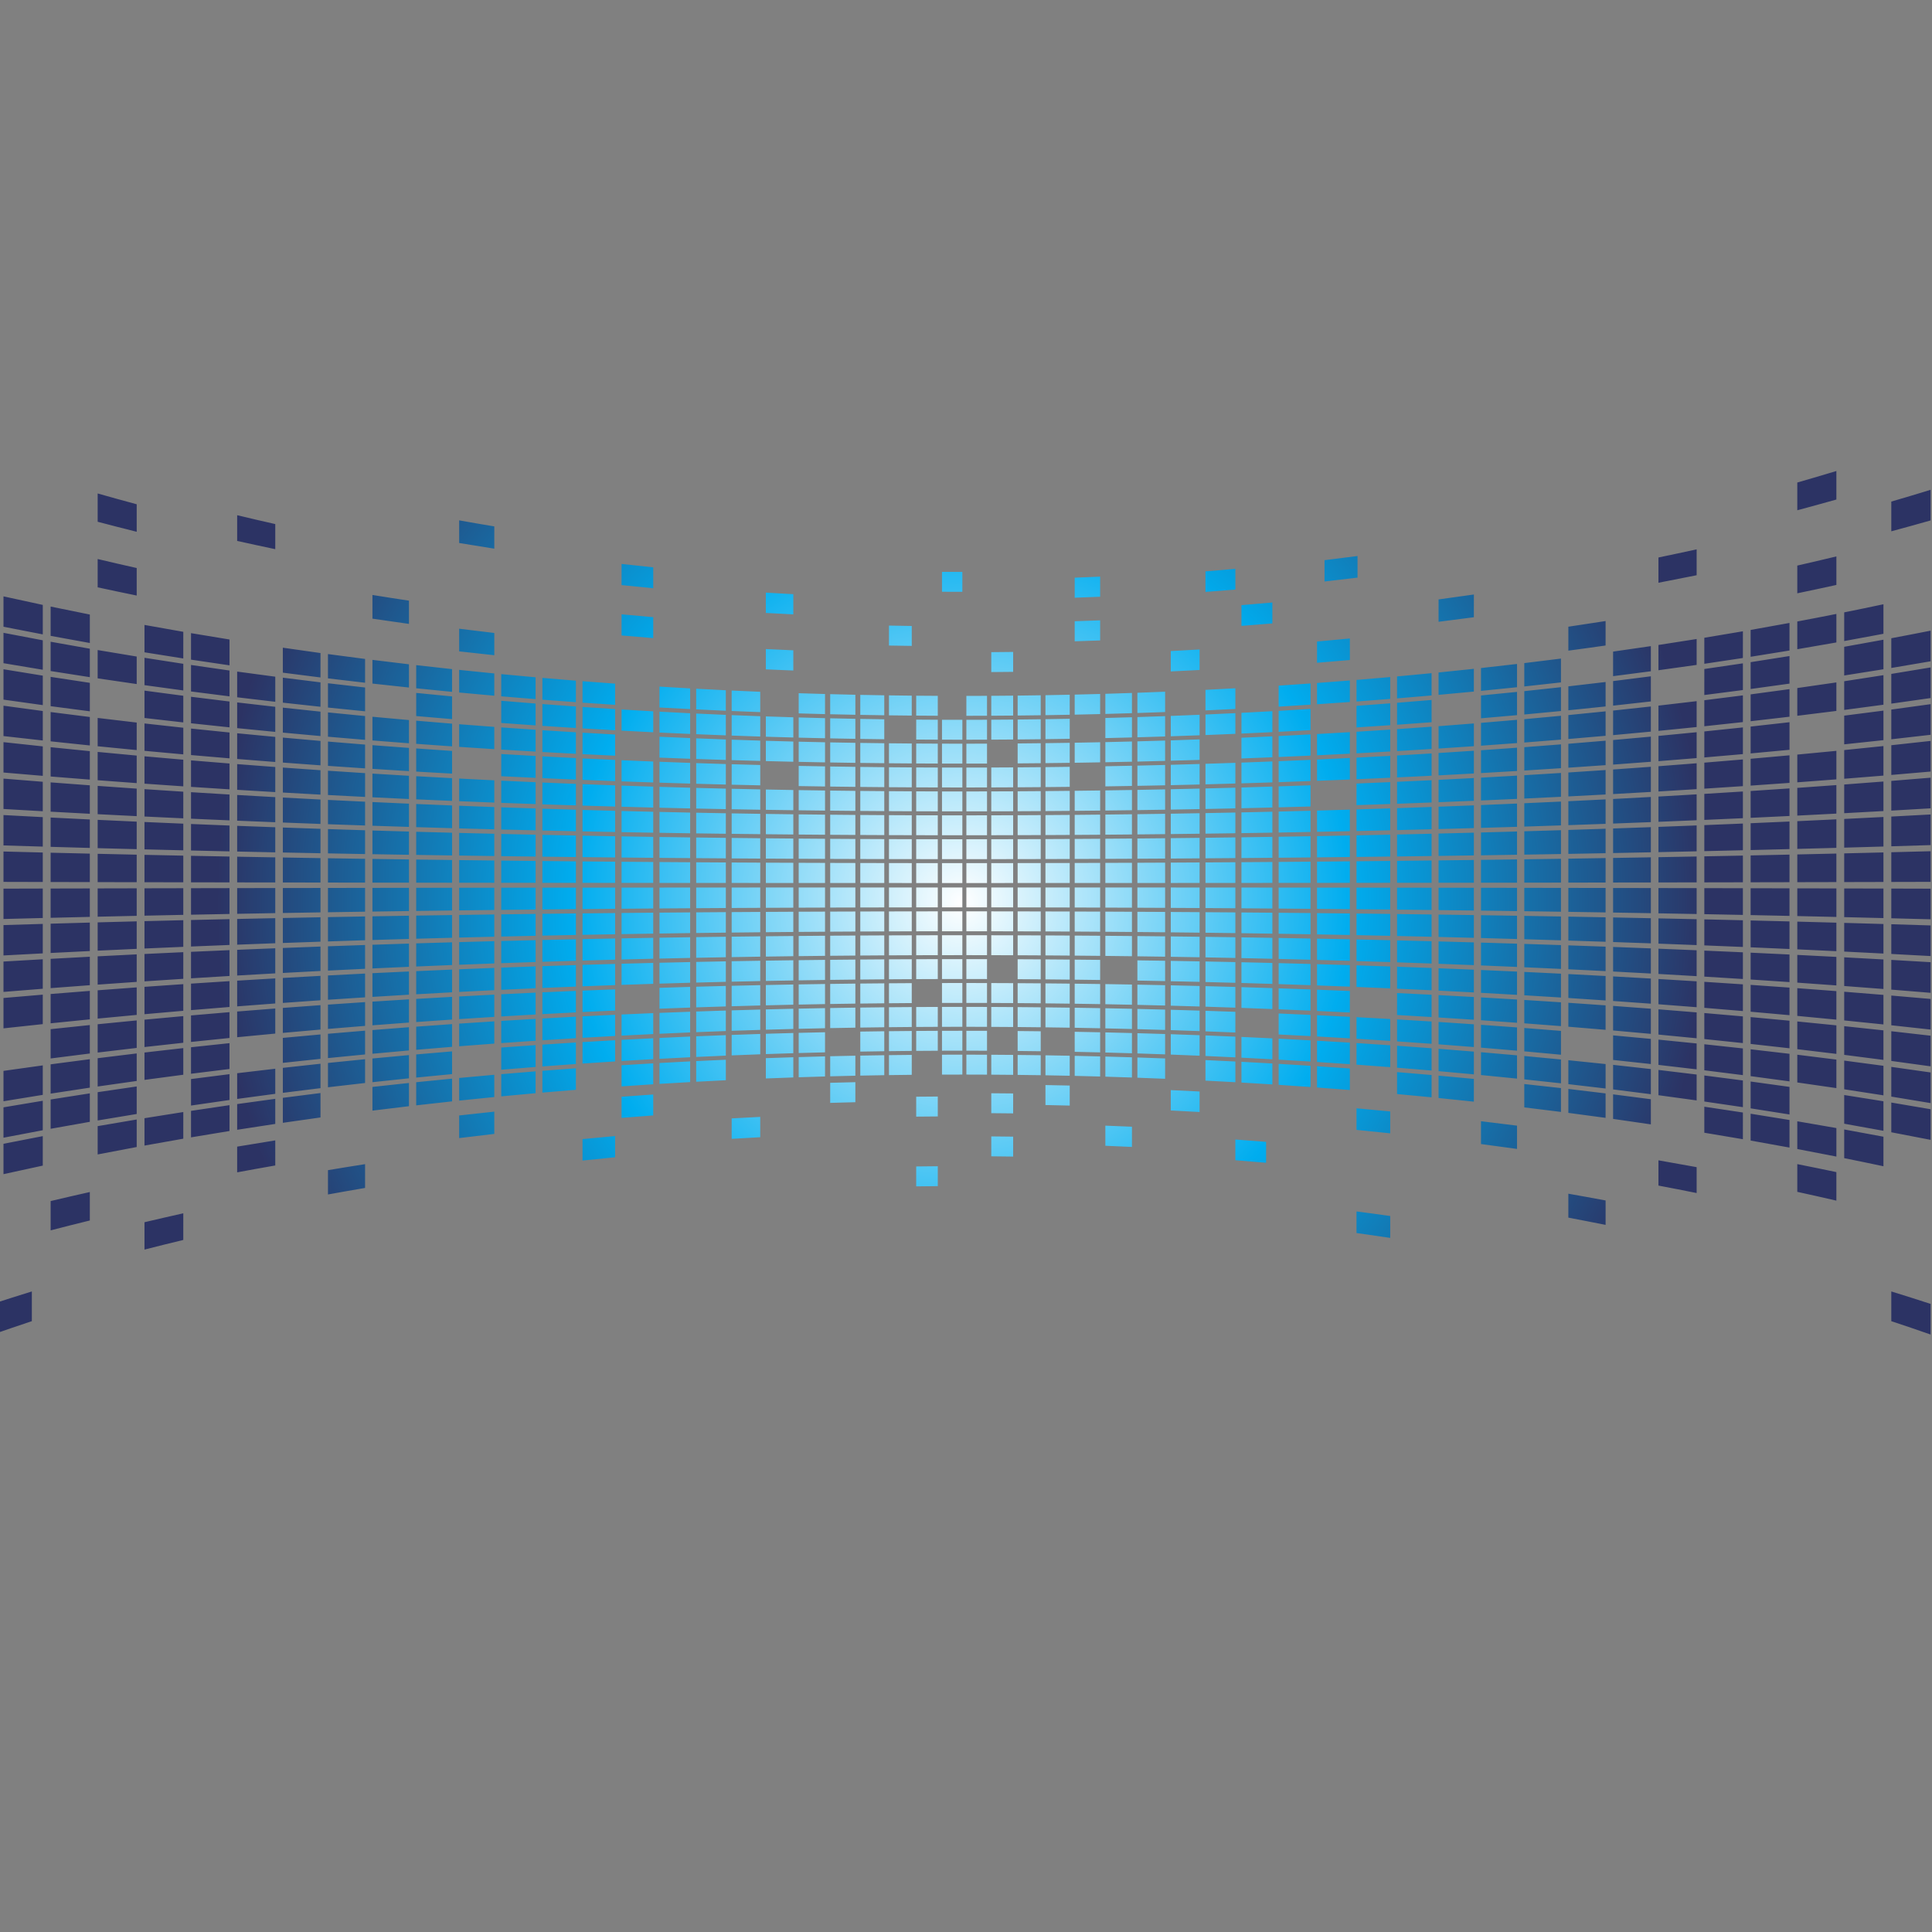 <?xml version="1.0" encoding="UTF-8" standalone="no"?>
<!-- Created with Inkscape (http://www.inkscape.org/) -->

<svg
   xmlns:dc="http://purl.org/dc/elements/1.1/"
   xmlns:cc="http://creativecommons.org/ns#"
   xmlns:rdf="http://www.w3.org/1999/02/22-rdf-syntax-ns#"
   xmlns:svg="http://www.w3.org/2000/svg"
   xmlns="http://www.w3.org/2000/svg"
   xmlns:sodipodi="http://sodipodi.sourceforge.net/DTD/sodipodi-0.dtd"
   xmlns:inkscape="http://www.inkscape.org/namespaces/inkscape"
   version="1.1"
   id="svg1706"
   xml:space="preserve"
   width="800"
   height="800"
   viewBox="0 0 800 800"
   sodipodi:docname="random-tiles-svg.svg"
   inkscape:version="0.92.4 (5da689c313, 2019-01-14)"><rect x="0" y="0" width="800" height="800" fill="#808080" stroke="none"/><defs
     id="defs1710"><clipPath
       clipPathUnits="userSpaceOnUse"
       id="clipPath1722"><path
         d="M 0,600 H 600 V 0 H 0 Z"
         id="path1720"
         inkscape:connector-curvature="0" /></clipPath><radialGradient
       fx="0"
       fy="0"
       cx="0"
       cy="0"
       r="1"
       gradientUnits="userSpaceOnUse"
       gradientTransform="matrix(233.023,0,0,-233.023,298.7,319.718)"
       spreadMethod="pad"
       id="radialGradient1742"><stop
         style="stop-opacity:1;stop-color:#ffffff"
         offset="0"
         id="stop1736" /><stop
         style="stop-opacity:1;stop-color:#00adef"
         offset="0.52"
         id="stop1738" /><stop
         style="stop-opacity:1;stop-color:#2c3364"
         offset="1"
         id="stop1740" /></radialGradient></defs><sodipodi:namedview
     pagecolor="#ffffff"
     bordercolor="#666666"
     borderopacity="1"
     objecttolerance="10"
     gridtolerance="10"
     guidetolerance="10"
     inkscape:pageopacity="0"
     inkscape:pageshadow="2"
     inkscape:window-width="1920"
     inkscape:window-height="1018"
     id="namedview1708"
     showgrid="false"
     inkscape:zoom="0.81581433"
     inkscape:cx="457.62712"
     inkscape:cy="374.57627"
     inkscape:window-x="-8"
     inkscape:window-y="-8"
     inkscape:window-maximized="1"
     inkscape:current-layer="g1714" /><g
     id="g1714"
     inkscape:groupmode="layer"
     inkscape:label="abstract-1030-publicdomainvectors.org"
     transform="matrix(1.333,0,0,-1.333,0,800)"><g
       id="g2405"><g
         id="g1724"><g
           id="g1726"><g
             id="g1732"><g
               id="g1734"><path
                 inkscape:connector-curvature="0"
                 id="path1744"
                 style="fill:url(#radialGradient1742);stroke:none"
                 d="M 13.288,247.227 C 9.22,246.455 5.152,245.663 1.083,244.851 v -9.437 c 4.069,0.907 8.137,1.792 12.205,2.656 z m 14.617,-17.363 c -4.057,-0.912 -8.117,-1.843 -12.177,-2.808 v -9.103 c 4.06,1.053 8.119,2.076 12.177,3.069 z m 14.559,22.532 c -4.037,-0.669 -8.081,-1.357 -12.128,-2.064 v -8.793 c 4.047,0.794 8.09,1.563 12.128,2.308 z m 14.472,2.313 c -4.011,-0.618 -8.029,-1.257 -12.054,-1.915 v -8.503 c 4.025,0.734 8.042,1.45 12.053,2.139 0,2.759 10e-4,5.519 10e-4,8.279 m 14.356,2.136 c -3.975,-0.574 -7.961,-1.158 -11.955,-1.769 v -8.235 c 3.994,0.679 7.979,1.339 11.955,1.978 z m 14.216,1.966 c -3.934,-0.525 -7.88,-1.065 -11.836,-1.627 v -7.987 c 3.956,0.624 7.901,1.235 11.836,1.819 z m 14.047,1.801 c -3.885,-0.479 -7.783,-0.975 -11.694,-1.49 v -7.759 c 3.911,0.574 7.809,1.13 11.694,1.663 z m 13.852,-22.091 c -3.829,-0.596 -7.672,-1.225 -11.529,-1.87 v -7.549 c 3.857,0.7 7.7,1.379 11.529,2.028 z m 13.632,25.219 c -3.764,-0.392 -7.545,-0.802 -11.344,-1.229 v -7.362 c 3.798,0.48 7.58,0.935 11.344,1.374 z m 13.388,1.342 c -3.694,-0.353 -7.407,-0.724 -11.139,-1.107 v -7.19 c 3.732,0.431 7.445,0.846 11.139,1.238 z m 13.12,1.202 c -3.617,-0.315 -7.255,-0.646 -10.914,-0.992 v -7.034 c 3.659,0.384 7.297,0.754 10.914,1.108 z m 12.829,1.069 c -3.533,-0.279 -7.09,-0.573 -10.67,-0.882 v -6.897 c 3.58,0.345 7.136,0.676 10.67,0.987 z m 12.519,0.942 c -3.445,-0.246 -6.915,-0.504 -10.409,-0.776 0,-2.258 -10e-4,-4.517 -10e-4,-6.774 3.495,0.307 6.964,0.596 10.41,0.869 z m 12.186,-21.049 c -3.351,-0.299 -6.728,-0.609 -10.131,-0.944 0,-2.222 -10e-4,-4.443 -10e-4,-6.664 3.403,0.362 6.78,0.699 10.132,1.023 z m 11.836,22.587 c -3.251,-0.184 -6.532,-0.381 -9.838,-0.587 v -6.569 c 3.306,0.23 6.587,0.449 9.838,0.656 z m 11.469,0.61 c -3.148,-0.162 -6.325,-0.323 -9.532,-0.501 v -6.488 c 3.207,0.198 6.384,0.383 9.532,0.56 z m 11.084,0.515 c -3.04,-0.128 -6.11,-0.272 -9.21,-0.423 v -6.419 c 3.1,0.167 6.17,0.328 9.21,0.473 z m 10.686,-17.756 c -2.927,-0.144 -5.886,-0.298 -8.876,-0.468 v -6.358 c 2.99,0.182 5.949,0.351 8.876,0.509 z m 10.276,18.528 c -2.812,-0.085 -5.658,-0.181 -8.534,-0.283 v -6.311 c 2.876,0.109 5.721,0.22 8.534,0.316 z m 9.853,0.273 c -2.694,-0.065 -5.422,-0.142 -8.182,-0.223 v -6.27 c 2.76,0.09 5.488,0.172 8.182,0.248 z m 9.421,0.208 c -2.572,-0.052 -5.18,-0.107 -7.821,-0.169 v -6.241 c 2.641,0.072 5.249,0.134 7.821,0.189 z m 8.982,0.15 c -2.451,-0.032 -4.935,-0.072 -7.454,-0.121 v -6.219 c 2.519,0.053 5.003,0.097 7.454,0.136 z m 8.536,0.098 c -2.327,-0.02 -4.687,-0.045 -7.082,-0.077 v -6.203 c 2.395,0.037 4.755,0.062 7.082,0.088 z m 8.085,-34.585 c -2.201,-0.012 -4.436,-0.039 -6.706,-0.068 v -6.191 c 2.27,0.031 4.505,0.057 6.706,0.074 z m 7.633,34.656 c -2.075,0 -4.185,-0.006 -6.329,-0.011 v -6.186 c 2.144,0.007 4.254,0.013 6.329,0.013 z m 7.663,-0.019 c -2.174,0.01 -4.313,0.018 -6.417,0.018 v -6.183 c 2.104,-0.003 4.243,-0.008 6.417,-0.022 z m 8.116,-0.056 c -2.301,0.023 -4.566,0.04 -6.796,0.049 v -6.187 c 2.23,-0.012 4.495,-0.03 6.795,-0.055 0,2.064 10e-4,4.128 10e-4,6.193 m 8.564,-0.101 c -2.425,0.035 -4.814,0.061 -7.169,0.087 v -6.195 c 2.355,-0.022 4.744,-0.058 7.169,-0.098 z m 9.01,-0.154 c -2.548,0.053 -5.061,0.095 -7.54,0.131 v -6.207 c 2.479,-0.04 4.992,-0.093 7.54,-0.147 z m 9.45,-0.212 c -2.669,0.068 -5.304,0.125 -7.906,0.181 v -6.228 c 2.602,-0.059 5.237,-0.127 7.906,-0.201 z m 9.88,-0.278 c -2.787,0.084 -5.542,0.167 -8.263,0.236 v -6.252 c 2.721,-0.08 5.476,-0.168 8.263,-0.264 z m 10.304,-0.353 c -2.904,0.11 -5.776,0.207 -8.615,0.3 v -6.287 c 2.839,-0.101 5.711,-0.213 8.615,-0.333 z m 10.712,-10.271 c -3.016,0.156 -6.002,0.299 -8.955,0.434 v -6.331 c 2.955,-0.144 5.939,-0.302 8.955,-0.474 z m 11.11,9.321 c -3.125,0.156 -6.22,0.305 -9.286,0.439 v -6.381 c 3.066,-0.151 6.161,-0.317 9.286,-0.492 z m 11.493,-0.617 c -3.23,0.185 -6.431,0.356 -9.604,0.52 v -6.445 c 3.173,-0.18 6.374,-0.376 9.603,-0.582 0,2.169 0.001,4.337 0.001,6.507 m 11.859,-0.721 c -3.33,0.216 -6.632,0.418 -9.908,0.608 v -6.519 c 3.276,-0.213 6.578,-0.438 9.908,-0.679 z m 12.21,-0.832 c -3.426,0.246 -6.826,0.483 -10.199,0.701 v -6.605 c 3.372,-0.249 6.773,-0.509 10.199,-0.784 z m 12.539,-45.827 c -3.515,0.494 -7.005,0.975 -10.473,1.422 v -6.707 c 3.468,-0.478 6.958,-0.988 10.473,-1.515 z m 12.848,43.8 c -3.598,0.315 -7.175,0.617 -10.729,0.905 v -6.818 c 3.554,-0.322 7.131,-0.658 10.729,-1.014 z M 457.838,265 c -3.677,0.354 -7.333,0.691 -10.968,1.018 v -6.95 c 3.635,-0.361 7.291,-0.741 10.968,-1.138 z m 13.405,-14.52 c -3.749,0.48 -7.478,0.938 -11.188,1.378 v -7.093 c 3.71,-0.486 7.439,-0.987 11.188,-1.512 z m 13.648,11.671 c -3.815,0.435 -7.611,0.855 -11.391,1.258 v -7.255 c 3.78,-0.449 7.576,-0.92 11.391,-1.407 z m 13.865,-1.653 c -3.871,0.481 -7.729,0.943 -11.57,1.388 v -7.435 c 3.841,-0.499 7.699,-1.011 11.57,-1.55 z m 14.06,-1.81 c -3.924,0.524 -7.834,1.032 -11.73,1.52 v -7.631 c 3.896,-0.546 7.807,-1.113 11.73,-1.7 z M 527.04,237.59 c -3.966,0.731 -7.922,1.437 -11.865,2.123 v -7.848 c 3.944,-0.747 7.9,-1.517 11.865,-2.317 z m 14.366,16.973 c -4.003,0.619 -7.995,1.22 -11.981,1.801 0,-2.694 -10e-4,-5.388 -10e-4,-8.082 3.985,-0.648 7.978,-1.323 11.981,-2.013 0,2.765 10e-4,5.528 10e-4,8.294 m 14.478,-2.324 c -4.03,0.669 -8.056,1.321 -12.072,1.949 v -8.338 c 4.016,-0.704 8.042,-1.431 12.072,-2.178 z m 14.562,-2.505 c -4.051,0.72 -8.097,1.422 -12.141,2.101 v -8.616 c 4.044,-0.759 8.091,-1.541 12.141,-2.346 z m 14.62,-2.689 c -4.064,0.771 -8.127,1.526 -12.188,2.254 v -8.913 c 4.062,-0.813 8.125,-1.654 12.188,-2.52 z m 14.649,-51.937 c -4.067,1.326 -8.137,2.618 -12.208,3.873 v -9.231 c 4.071,-1.35 8.143,-2.733 12.208,-4.157 z M 13.288,258.213 c -4.067,-0.662 -8.136,-1.341 -12.205,-2.04 v -9.436 c 4.069,0.793 8.138,1.566 12.205,2.32 z m 14.617,2.301 c -4.056,-0.618 -8.115,-1.254 -12.177,-1.907 v -9.102 c 4.062,0.744 8.121,1.464 12.177,2.167 z m 14.559,2.141 c -4.038,-0.573 -8.081,-1.165 -12.128,-1.774 v -8.791 c 4.047,0.691 8.09,1.365 12.128,2.015 z m 14.472,-39.401 c -4.011,-0.897 -8.03,-1.819 -12.054,-2.769 v -8.503 c 4.023,1.029 8.041,2.029 12.053,2.994 0,2.759 10e-4,5.518 10e-4,8.278 m 14.356,43.223 c -3.976,-0.489 -7.961,-0.995 -11.955,-1.521 v -8.232 c 3.994,0.592 7.979,1.17 11.955,1.726 z m 14.216,1.687 c -3.934,-0.448 -7.88,-0.917 -11.836,-1.396 v -7.988 c 3.956,0.55 7.902,1.078 11.836,1.588 z m 14.047,1.547 c -3.884,-0.412 -7.783,-0.835 -11.694,-1.278 v -7.759 c 3.911,0.501 7.809,0.986 11.694,1.453 z m 13.852,1.41 c -3.828,-0.372 -7.671,-0.761 -11.529,-1.165 v -7.55 c 3.859,0.455 7.701,0.903 11.529,1.324 z m 13.632,1.278 c -3.764,-0.336 -7.545,-0.687 -11.344,-1.055 v -7.362 c 3.799,0.416 7.58,0.818 11.344,1.201 z m 13.388,1.154 c -3.693,-0.305 -7.406,-0.623 -11.139,-0.952 v -7.189 c 3.732,0.377 7.445,0.737 11.139,1.081 z m 13.12,-18.72 c -3.617,-0.377 -7.255,-0.773 -10.914,-1.184 v -7.035 c 3.659,0.452 7.297,0.888 10.914,1.302 z m 12.829,20.669 c -3.533,-0.238 -7.09,-0.493 -10.67,-0.756 v -6.896 c 3.58,0.299 7.137,0.589 10.67,0.86 z m 12.519,0.811 c -3.445,-0.21 -6.915,-0.435 -10.409,-0.667 0,-2.259 -10e-4,-4.517 -10e-4,-6.774 3.495,0.267 6.965,0.52 10.41,0.759 z m 12.186,0.708 c -3.351,-0.184 -6.728,-0.378 -10.131,-0.583 0,-2.222 -10e-4,-4.443 -10e-4,-6.666 3.404,0.233 6.78,0.457 10.132,0.664 z m 11.836,0.613 c -3.251,-0.16 -6.532,-0.329 -9.838,-0.504 v -6.569 c 3.306,0.201 6.587,0.391 9.838,0.572 z m 11.469,0.523 c -3.148,-0.134 -6.325,-0.278 -9.532,-0.429 v -6.489 c 3.207,0.172 6.384,0.334 9.532,0.49 z m 11.084,0.442 c -3.04,-0.112 -6.11,-0.232 -9.21,-0.363 v -6.418 c 3.1,0.147 6.17,0.288 9.21,0.413 z m 10.686,0.367 c -2.927,-0.092 -5.886,-0.194 -8.876,-0.301 v -6.36 c 2.99,0.125 5.949,0.237 8.876,0.342 z m 10.276,0.297 c -2.812,-0.072 -5.658,-0.159 -8.534,-0.242 v -6.311 c 2.876,0.097 5.721,0.192 8.534,0.275 z m 9.853,0.235 c -2.694,-0.056 -5.422,-0.12 -8.182,-0.191 v -6.273 c 2.76,0.081 5.488,0.149 8.182,0.218 z m 9.421,-15.511 c -2.572,-0.059 -5.18,-0.121 -7.821,-0.195 v -6.241 c 2.641,0.081 5.249,0.153 7.821,0.215 z m 8.982,15.818 c -2.451,-0.029 -4.935,-0.061 -7.454,-0.103 v -6.219 c 2.519,0.046 5.003,0.085 7.454,0.118 z m 8.536,0.086 c -2.327,-0.021 -4.687,-0.039 -7.082,-0.07 v -6.2 c 2.395,0.032 4.755,0.057 7.082,0.077 z m 8.085,0.045 c -2.201,-0.007 -4.436,-0.021 -6.706,-0.037 v -6.19 c 2.27,0.017 4.505,0.035 6.706,0.042 z m 7.633,0.015 c -2.075,0 -4.185,-0.009 -6.329,-0.011 v -6.185 c 2.144,0.007 4.254,0.011 6.329,0.011 z m 7.663,-0.017 c -2.174,0.006 -4.313,0.012 -6.417,0.015 v -6.183 c 2.104,-0.004 4.243,-0.008 6.417,-0.018 z m 8.116,-19.451 c -2.301,0.027 -4.566,0.049 -6.796,0.061 v -6.187 c 2.23,-0.016 4.495,-0.037 6.795,-0.067 0,2.065 10e-4,4.129 10e-4,6.193 m 8.564,19.315 c -2.425,0.03 -4.814,0.056 -7.169,0.075 v -6.193 c 2.355,-0.023 4.744,-0.052 7.169,-0.086 z m 9.01,-16.861 c -2.548,0.057 -5.061,0.114 -7.54,0.153 v -6.207 c 2.479,-0.045 4.992,-0.105 7.54,-0.169 z m 9.45,16.547 c -2.669,0.059 -5.304,0.111 -7.906,0.156 v -6.227 c 2.602,-0.056 5.237,-0.111 7.906,-0.177 z m 9.88,-0.238 c -2.787,0.074 -5.542,0.141 -8.263,0.203 v -6.253 c 2.721,-0.069 5.476,-0.146 8.263,-0.23 z m 10.304,-0.302 c -2.904,0.091 -5.776,0.177 -8.615,0.256 v -6.286 c 2.839,-0.09 5.711,-0.187 8.615,-0.293 z m 10.712,-0.37 c -3.016,0.113 -6.002,0.215 -8.955,0.314 v -6.33 c 2.953,-0.109 5.939,-0.228 8.955,-0.357 z m 11.11,-0.448 c -3.125,0.134 -6.22,0.261 -9.286,0.378 v -6.382 c 3.066,-0.134 6.161,-0.276 9.286,-0.431 z m 11.493,-0.53 c -3.23,0.16 -6.431,0.309 -9.604,0.448 v -6.445 c 3.173,-0.161 6.374,-0.329 9.603,-0.51 0,2.17 0.001,4.339 0.001,6.507 m 11.859,-0.618 c -3.33,0.182 -6.632,0.357 -9.908,0.521 v -6.519 c 3.276,-0.187 6.578,-0.382 9.908,-0.593 z m 12.21,-0.714 c -3.426,0.211 -6.827,0.412 -10.199,0.6 v -6.604 c 3.372,-0.216 6.773,-0.445 10.199,-0.686 z m 12.539,-0.818 c -3.515,0.242 -7.006,0.471 -10.473,0.687 v -6.705 c 3.467,-0.246 6.958,-0.512 10.473,-0.782 z m 12.848,-0.925 c -3.598,0.274 -7.175,0.532 -10.729,0.779 v -6.821 c 3.554,-0.282 7.131,-0.575 10.729,-0.884 z m 13.138,-1.041 c -3.677,0.305 -7.333,0.596 -10.968,0.876 v -6.949 c 3.635,-0.319 7.291,-0.65 10.968,-0.995 z m 13.405,-1.159 c -3.749,0.336 -7.478,0.662 -11.188,0.975 v -7.094 c 3.71,-0.354 7.439,-0.723 11.188,-1.109 z m 13.648,-1.288 c -3.815,0.377 -7.611,0.735 -11.391,1.082 v -7.256 c 3.78,-0.394 7.576,-0.803 11.391,-1.229 z m 13.865,-1.418 c -3.871,0.416 -7.729,0.809 -11.57,1.192 v -7.434 c 3.841,-0.435 7.699,-0.884 11.57,-1.355 z m 14.06,-1.556 c -3.924,0.454 -7.834,0.886 -11.73,1.306 v -7.631 c 3.896,-0.476 7.806,-0.973 11.73,-1.486 z m 14.224,-1.699 c -3.968,0.491 -7.922,0.966 -11.865,1.427 v -7.849 c 3.943,-0.521 7.899,-1.058 11.865,-1.62 z m 14.366,-1.843 c -4.003,0.533 -7.995,1.047 -11.981,1.546 0,-2.694 -10e-4,-5.388 -10e-4,-8.083 3.985,-0.564 7.978,-1.153 11.981,-1.759 0,2.764 10e-4,5.53 10e-4,8.296 m 14.478,-1.996 c -4.031,0.573 -8.056,1.132 -12.072,1.673 v -8.34 c 4.016,-0.614 8.042,-1.25 12.072,-1.902 z m 14.562,-26.471 c -4.05,0.853 -8.097,1.679 -12.141,2.481 v -8.614 c 4.044,-0.883 8.091,-1.791 12.141,-2.729 z m 14.62,22.008 c -4.063,0.668 -8.127,1.31 -12.188,1.937 v -8.913 c 4.061,-0.713 8.125,-1.447 12.188,-2.202 z m 14.649,-2.474 c -4.069,0.708 -8.14,1.401 -12.208,2.073 v -9.232 c 4.068,-0.767 8.139,-1.551 12.208,-2.357 z M 13.288,269.201 C 9.221,268.646 5.152,268.08 1.083,267.495 v -9.434 c 4.069,0.678 8.138,1.339 12.205,1.984 z m 14.617,1.924 c -4.056,-0.516 -8.115,-1.046 -12.177,-1.594 v -9.102 c 4.062,0.636 8.121,1.253 12.177,1.853 z m 14.559,1.789 c -4.037,-0.479 -8.08,-0.974 -12.128,-1.483 v -8.792 c 4.048,0.591 8.09,1.17 12.128,1.725 z m 14.472,1.66 C 52.925,274.13 48.908,273.673 44.882,273.2 v -8.503 c 4.026,0.547 8.043,1.083 12.053,1.6 0,2.759 10e-4,5.517 10e-4,8.277 m 14.356,1.535 c -3.975,-0.41 -7.961,-0.833 -11.955,-1.271 v -8.234 c 3.994,0.509 7.98,1 11.955,1.478 z m 14.216,-30.203 c -3.935,-0.622 -7.88,-1.272 -11.836,-1.942 v -7.987 c 3.956,0.734 7.901,1.45 11.836,2.134 z m 14.047,32.907 c -3.884,-0.344 -7.783,-0.699 -11.694,-1.07 v -7.759 c 3.911,0.43 7.809,0.845 11.694,1.245 z m 13.852,1.179 c -3.828,-0.311 -7.67,-0.638 -11.529,-0.974 v -7.551 c 3.859,0.39 7.701,0.769 11.529,1.133 z m 13.632,1.069 c -3.764,-0.282 -7.545,-0.578 -11.344,-0.884 v -7.36 c 3.799,0.358 7.581,0.696 11.344,1.027 z m 13.388,0.962 c -3.693,-0.255 -7.406,-0.518 -11.139,-0.794 v -7.189 c 3.732,0.32 7.445,0.63 11.139,0.925 z m 13.12,0.864 c -3.617,-0.227 -7.255,-0.464 -10.914,-0.712 v -7.035 c 3.659,0.286 7.297,0.566 10.914,0.829 z m 12.829,0.766 c -3.533,-0.199 -7.09,-0.408 -10.67,-0.632 v -6.896 c 3.58,0.261 7.137,0.504 10.67,0.736 z m 12.519,0.678 c -3.445,-0.178 -6.915,-0.36 -10.409,-0.56 0,-2.255 -10e-4,-4.514 -10e-4,-6.772 3.495,0.229 6.965,0.443 10.41,0.649 z m 12.186,0.592 c -3.351,-0.155 -6.728,-0.316 -10.131,-0.488 0,-2.222 -10e-4,-4.443 -10e-4,-6.665 3.404,0.198 6.781,0.387 10.132,0.567 z m 11.836,0.512 c -3.251,-0.132 -6.532,-0.272 -9.838,-0.422 v -6.57 c 3.306,0.173 6.587,0.336 9.838,0.491 z m 11.469,0.437 c -3.148,-0.112 -6.325,-0.233 -9.532,-0.359 v -6.489 c 3.207,0.15 6.384,0.289 9.532,0.419 z m 11.084,0.369 c -3.04,-0.095 -6.11,-0.195 -9.21,-0.303 v -6.418 c 3.1,0.126 6.17,0.246 9.21,0.353 z m 10.686,0.308 c -2.927,-0.079 -5.886,-0.161 -8.876,-0.252 v -6.359 c 2.99,0.107 5.949,0.201 8.876,0.291 z m 10.276,0.249 c -2.812,-0.063 -5.658,-0.129 -8.534,-0.204 v -6.312 c 2.876,0.085 5.721,0.168 8.534,0.237 z m 9.853,0.195 c -2.694,-0.046 -5.422,-0.101 -8.182,-0.16 v -6.272 c 2.76,0.069 5.488,0.13 8.182,0.186 z m 9.421,0.15 c -2.572,-0.037 -5.18,-0.08 -7.821,-0.122 v -6.242 c 2.641,0.053 5.249,0.1 7.821,0.142 z m 8.982,0.107 c -2.451,-0.023 -4.935,-0.051 -7.454,-0.087 v -6.217 c 2.519,0.041 5.003,0.07 7.454,0.101 z m 8.536,0.07 c -2.327,-0.016 -4.687,-0.033 -7.082,-0.054 v -6.203 c 2.395,0.026 4.755,0.05 7.082,0.066 z m 8.085,0.039 c -2.201,-0.007 -4.436,-0.017 -6.706,-0.03 v -6.191 c 2.27,0.017 4.505,0.025 6.706,0.036 z m 7.633,0.012 c -2.075,0 -4.185,-0.002 -6.329,-0.008 v -6.185 c 2.144,0.006 4.254,0.01 6.329,0.01 z m 7.663,-0.014 c -2.174,0.007 -4.313,0.01 -6.417,0.013 v -6.182 c 2.104,0 4.243,-0.006 6.417,-0.016 z m 8.116,-0.041 c -2.301,0.018 -4.566,0.027 -6.796,0.038 v -6.189 c 2.23,-0.012 4.495,-0.021 6.795,-0.041 0,2.065 10e-4,4.129 10e-4,6.192 m 8.564,-0.073 c -2.425,0.027 -4.814,0.047 -7.169,0.065 v -6.195 c 2.355,-0.019 4.744,-0.041 7.169,-0.073 z m 9.01,-0.109 c -2.548,0.036 -5.061,0.072 -7.54,0.095 v -6.208 c 2.479,-0.029 4.992,-0.068 7.54,-0.109 z m 9.45,-0.151 c -2.669,0.048 -5.304,0.09 -7.906,0.129 v -6.226 c 2.602,-0.047 5.237,-0.097 7.906,-0.153 z m 9.88,-0.2 c -2.787,0.061 -5.542,0.12 -8.263,0.169 v -6.253 c 2.721,-0.055 5.476,-0.122 8.263,-0.197 z m 10.304,-0.253 c -2.904,0.074 -5.776,0.149 -8.615,0.214 v -6.287 c 2.839,-0.075 5.711,-0.161 8.615,-0.249 z m 10.712,-0.31 c -3.016,0.094 -6.002,0.183 -8.955,0.262 v -6.329 c 2.953,-0.094 5.939,-0.195 8.955,-0.305 z m 11.11,-0.374 c -3.125,0.111 -6.22,0.217 -9.286,0.316 v -6.382 c 3.066,-0.115 6.161,-0.234 9.286,-0.366 z m 9.547,-40.401 c -3.213,0.26 -6.398,0.501 -9.553,0.731 v -6.433 c 3.155,-0.251 6.339,-0.511 9.551,-0.791 0,2.164 0.002,4.328 0.002,6.493 m 13.805,39.441 c -3.33,0.153 -6.632,0.3 -9.908,0.436 v -6.518 c 3.276,-0.161 6.578,-0.329 9.908,-0.508 z m 12.21,-0.598 c -3.426,0.177 -6.827,0.343 -10.199,0.504 v -6.605 c 3.372,-0.183 6.773,-0.382 10.199,-0.586 z m 12.539,-0.682 c -3.515,0.198 -7.007,0.391 -10.473,0.577 v -6.707 c 3.467,-0.21 6.958,-0.439 10.473,-0.67 z m 12.848,-0.773 c -3.599,0.229 -7.177,0.44 -10.729,0.651 v -6.821 c 3.554,-0.238 7.131,-0.489 10.729,-0.756 z m 13.138,-0.87 c -3.677,0.255 -7.333,0.498 -10.968,0.731 v -6.948 c 3.635,-0.273 7.291,-0.557 10.968,-0.85 z m 13.405,-0.969 c -3.749,0.283 -7.478,0.552 -11.188,0.815 v -7.094 c 3.71,-0.306 7.439,-0.619 11.188,-0.949 z m 13.648,-1.076 c -3.815,0.313 -7.611,0.615 -11.391,0.903 v -7.255 c 3.78,-0.337 7.576,-0.687 11.391,-1.052 z m 13.865,-52.676 c -3.87,0.727 -7.727,1.427 -11.57,2.1 v -7.433 c 3.842,-0.729 7.7,-1.479 11.57,-2.263 z m 14.06,50.191 c -3.924,0.373 -7.834,0.74 -11.73,1.09 v -7.631 c 3.896,-0.411 7.806,-0.831 11.73,-1.271 z m 14.224,-1.421 c -3.968,0.41 -7.922,0.809 -11.865,1.191 v -7.848 c 3.943,-0.446 7.897,-0.909 11.865,-1.385 z m 14.366,-1.542 c -4.003,0.446 -7.995,0.88 -11.981,1.294 0,-2.696 -10e-4,-5.389 -10e-4,-8.083 3.984,-0.486 7.978,-0.992 11.981,-1.506 0,2.764 10e-4,5.53 10e-4,8.295 m 14.478,-1.669 c -4.031,0.478 -8.056,0.948 -12.072,1.4 v -8.34 c 4.016,-0.525 8.042,-1.067 12.072,-1.627 z m 14.562,-1.799 c -4.051,0.519 -8.097,1.023 -12.141,1.509 v -8.615 c 4.044,-0.567 8.09,-1.152 12.141,-1.754 z m 14.62,-1.931 c -4.064,0.557 -8.127,1.094 -12.188,1.619 v -8.913 c 4.061,-0.61 8.125,-1.235 12.188,-1.884 z m 14.649,-2.067 c -4.069,0.593 -8.14,1.168 -12.208,1.732 v -9.232 c 4.068,-0.656 8.139,-1.325 12.208,-2.017 z M 9.893,198.981 c -4.071,-1.258 -8.141,-2.547 -12.208,-3.873 v -9.515 c 4.067,1.422 8.137,2.805 12.208,4.157 z m 18.012,82.752 c -4.056,-0.415 -8.115,-0.838 -12.177,-1.28 v -9.101 c 4.062,0.528 8.121,1.044 12.177,1.542 z m 14.559,1.439 c -4.037,-0.385 -8.08,-0.78 -12.128,-1.191 v -8.792 c 4.048,0.495 8.091,0.97 12.128,1.436 z m 14.472,1.335 c -4.01,-0.357 -8.028,-0.727 -12.054,-1.106 V 274.9 c 4.026,0.456 8.043,0.902 12.053,1.33 0,2.758 10e-4,5.517 10e-4,8.277 m 14.356,1.232 c -3.975,-0.331 -7.961,-0.668 -11.955,-1.021 v -8.233 c 3.995,0.421 7.98,0.833 11.955,1.23 z m 14.216,1.135 c -3.934,-0.302 -7.88,-0.615 -11.836,-0.938 v -7.986 c 3.956,0.387 7.902,0.767 11.836,1.13 z m 14.047,1.039 c -3.884,-0.275 -7.783,-0.559 -11.694,-0.859 v -7.759 c 3.911,0.358 7.81,0.7 11.694,1.035 z m 13.852,0.947 c -3.827,-0.248 -7.67,-0.511 -11.529,-0.784 v -7.548 c 3.859,0.325 7.702,0.641 11.529,0.942 z m 13.632,0.86 c -3.764,-0.227 -7.545,-0.463 -11.344,-0.71 v -7.36 c 3.799,0.296 7.581,0.579 11.344,0.854 z m 13.388,0.773 c -3.693,-0.203 -7.407,-0.415 -11.139,-0.639 v -7.188 c 3.733,0.266 7.446,0.523 11.139,0.77 z m 13.12,0.694 c -3.617,-0.18 -7.255,-0.374 -10.914,-0.573 v -7.033 c 3.659,0.241 7.297,0.472 10.914,0.689 z m 12.829,0.616 c -3.533,-0.16 -7.09,-0.329 -10.67,-0.509 v -6.895 c 3.58,0.215 7.137,0.419 10.67,0.613 z m 12.519,0.545 c -3.445,-0.142 -6.915,-0.292 -10.409,-0.45 0,-2.256 -10e-4,-4.513 -10e-4,-6.771 3.495,0.188 6.965,0.369 10.41,0.54 z m 12.186,0.475 c -3.351,-0.125 -6.727,-0.255 -10.131,-0.391 0,-2.221 -10e-4,-4.443 -10e-4,-6.664 3.404,0.166 6.781,0.32 10.132,0.471 z m 11.836,-32.667 c -3.251,-0.213 -6.532,-0.446 -9.838,-0.69 v -6.57 c 3.306,0.267 6.587,0.523 9.838,0.759 z m 11.469,33.431 c -3.148,-0.091 -6.325,-0.189 -9.532,-0.289 v -6.487 c 3.207,0.123 6.384,0.24 9.532,0.348 z m 11.084,0.298 c -3.04,-0.076 -6.11,-0.16 -9.21,-0.244 v -6.418 c 3.1,0.104 6.17,0.205 9.21,0.293 z m 10.686,0.244 c -2.927,-0.062 -5.886,-0.129 -8.876,-0.2 v -6.36 c 2.99,0.088 5.949,0.168 8.876,0.244 z m 10.276,0.201 c -2.812,-0.05 -5.658,-0.105 -8.534,-0.163 v -6.312 c 2.876,0.07 5.721,0.138 8.534,0.198 z m 9.853,0.158 c -2.694,-0.04 -5.422,-0.084 -8.182,-0.129 v -6.271 c 2.76,0.055 5.488,0.108 8.182,0.154 z m 9.421,0.119 c -2.572,-0.029 -5.18,-0.06 -7.821,-0.097 v -6.24 c 2.641,0.045 5.249,0.081 7.821,0.118 z m 8.982,0.086 c -2.451,-0.018 -4.935,-0.043 -7.454,-0.069 v -6.218 c 2.519,0.032 5.003,0.063 7.454,0.085 z m 8.536,0.058 c -2.327,-0.011 -4.687,-0.026 -7.082,-0.046 v -6.2 c 2.395,0.023 4.755,0.038 7.082,0.055 z m 8.085,-35.226 c -2.201,-0.01 -4.436,-0.027 -6.706,-0.052 v -6.191 c 2.27,0.024 4.505,0.044 6.706,0.058 z m 7.633,35.267 c -2.075,0 -4.185,-0.005 -6.329,-0.008 V 288.6 c 2.144,0.004 4.254,0.007 6.329,0.007 z m 7.663,-0.012 c -2.174,0.004 -4.313,0.011 -6.417,0.011 v -6.185 c 2.104,0 4.243,-0.003 6.417,-0.01 z m 8.116,-0.032 c -2.301,0.014 -4.566,0.023 -6.796,0.029 v -6.186 c 2.23,-0.009 4.495,-0.019 6.795,-0.034 0,2.063 10e-4,4.127 10e-4,6.191 m 8.564,-0.058 c -2.425,0.022 -4.814,0.037 -7.169,0.049 v -6.193 c 2.355,-0.016 4.744,-0.037 7.169,-0.062 z m 9.01,-0.089 c -2.548,0.029 -5.061,0.053 -7.54,0.076 v -6.207 c 2.479,-0.027 4.992,-0.055 7.54,-0.091 z m 9.45,-0.123 c -2.669,0.04 -5.304,0.072 -7.906,0.105 v -6.226 c 2.602,-0.04 5.237,-0.08 7.906,-0.126 z m 9.88,-0.16 c -2.787,0.052 -5.542,0.094 -8.263,0.136 v -6.252 c 2.721,-0.049 5.476,-0.105 8.263,-0.164 z m 10.304,-0.203 c -2.904,0.063 -5.776,0.119 -8.615,0.172 v -6.286 c 2.839,-0.065 5.711,-0.131 8.615,-0.207 z m 10.712,-0.25 c -3.016,0.077 -6.002,0.147 -8.955,0.213 v -6.329 c 2.953,-0.079 5.939,-0.163 8.955,-0.254 z m 11.11,-0.299 c -3.125,0.088 -6.22,0.175 -9.286,0.253 v -6.381 c 3.066,-0.095 6.161,-0.198 9.286,-0.305 z m 11.493,-0.355 c -3.23,0.107 -6.431,0.205 -9.604,0.299 v -6.444 c 3.173,-0.112 6.374,-0.23 9.603,-0.362 0,2.17 0.001,4.338 0.001,6.507 m 11.859,-0.416 c -3.33,0.123 -6.632,0.238 -9.908,0.35 v -6.519 c 3.276,-0.131 6.578,-0.272 9.908,-0.421 z m 12.21,-0.481 c -3.426,0.142 -6.827,0.276 -10.199,0.406 v -6.606 c 3.372,-0.151 6.773,-0.319 10.199,-0.487 z m 12.539,-37.417 c -3.515,0.338 -7.006,0.665 -10.473,0.971 v -6.705 c 3.467,-0.337 6.958,-0.693 10.473,-1.064 z m 12.848,36.248 c -3.599,0.181 -7.177,0.359 -10.729,0.522 v -6.818 c 3.552,-0.202 7.131,-0.409 10.729,-0.63 z m 13.138,-0.7 c -3.677,0.206 -7.333,0.401 -10.968,0.589 v -6.949 c 3.635,-0.224 7.291,-0.46 10.968,-0.707 z m 13.405,-0.779 c -3.749,0.229 -7.478,0.444 -11.188,0.656 v -7.093 c 3.71,-0.254 7.439,-0.515 11.188,-0.79 z m 13.648,-0.865 c -3.815,0.254 -7.611,0.498 -11.391,0.728 v -7.256 c 3.78,-0.278 7.576,-0.569 11.391,-0.874 z m 13.865,-0.953 c -3.871,0.277 -7.729,0.547 -11.57,0.801 v -7.434 c 3.841,-0.31 7.699,-0.629 11.57,-0.964 z m 14.06,-1.044 c -3.924,0.302 -7.834,0.594 -11.73,0.877 v -7.631 c 3.896,-0.341 7.806,-0.693 11.73,-1.057 z m 14.224,-1.142 c -3.968,0.33 -7.922,0.648 -11.865,0.957 v -7.847 c 3.943,-0.372 7.897,-0.753 11.865,-1.151 z m 14.366,-1.24 c -4.003,0.359 -7.997,0.704 -11.981,1.041 0,-2.694 -10e-4,-5.388 -10e-4,-8.082 3.984,-0.402 7.978,-0.821 11.981,-1.251 0,2.764 10e-4,5.528 10e-4,8.292 m 14.478,-1.34 c -4.031,0.389 -8.056,0.762 -12.072,1.124 v -8.338 c 4.016,-0.435 8.041,-0.889 12.072,-1.353 z m 14.562,-1.445 c -4.051,0.417 -8.098,0.821 -12.141,1.212 v -8.615 c 4.043,-0.473 8.09,-0.958 12.141,-1.46 z m 14.62,-1.552 c -4.064,0.448 -8.127,0.88 -12.188,1.3 v -8.912 c 4.061,-0.506 8.124,-1.029 12.188,-1.566 z m 14.649,-1.662 c -4.069,0.478 -8.14,0.943 -12.208,1.391 v -9.231 c 4.068,-0.544 8.139,-1.102 12.208,-1.675 z M 13.288,291.177 C 9.221,290.84 5.152,290.496 1.083,290.139 v -9.434 c 4.069,0.446 8.138,0.887 12.205,1.316 z m 14.617,1.167 c -4.056,-0.312 -8.115,-0.635 -12.177,-0.967 v -9.104 c 4.062,0.422 8.121,0.831 12.177,1.231 z m 14.559,1.088 c -4.037,-0.291 -8.08,-0.59 -12.128,-0.902 v -8.79 c 4.048,0.391 8.091,0.774 12.128,1.143 z m 14.472,1.008 c -4.01,-0.272 -8.028,-0.548 -12.054,-0.836 v -8.501 c 4.026,0.365 8.043,0.716 12.053,1.059 0,2.76 10e-4,5.519 10e-4,8.278 m 14.356,0.93 c -3.975,-0.248 -7.96,-0.503 -11.955,-0.769 v -8.235 c 3.995,0.336 7.98,0.661 11.955,0.979 z m 14.216,0.859 C 81.575,296 77.629,295.76 73.672,295.519 v -7.987 c 3.956,0.312 7.902,0.614 11.836,0.903 z m 14.047,0.785 c -3.884,-0.209 -7.782,-0.425 -11.694,-0.65 v -7.759 c 3.912,0.288 7.81,0.56 11.694,0.826 z m 13.852,0.715 c -3.827,-0.19 -7.67,-0.386 -11.529,-0.591 v -7.55 c 3.859,0.258 7.702,0.513 11.529,0.751 z m 13.632,0.65 c -3.763,-0.17 -7.545,-0.352 -11.344,-0.536 v -7.362 c 3.799,0.239 7.581,0.461 11.344,0.681 z m 13.388,0.585 c -3.693,-0.154 -7.406,-0.313 -11.139,-0.485 v -7.187 c 3.733,0.212 7.446,0.417 11.139,0.613 z m 13.12,0.523 c -3.617,-0.136 -7.255,-0.282 -10.914,-0.431 v -7.035 c 3.659,0.193 7.297,0.376 10.914,0.549 z m 12.829,0.467 c -3.533,-0.121 -7.09,-0.252 -10.67,-0.384 v -6.896 c 3.58,0.17 7.137,0.335 10.67,0.489 z m 12.519,0.411 c -3.445,-0.105 -6.915,-0.221 -10.409,-0.339 0,-2.257 -10e-4,-4.514 -10e-4,-6.772 3.495,0.149 6.965,0.293 10.41,0.43 z m 12.186,0.359 c -3.351,-0.092 -6.727,-0.192 -10.131,-0.296 0,-2.22 -10e-4,-4.442 -10e-4,-6.664 3.404,0.134 6.781,0.257 10.132,0.377 z m 11.836,0.312 c -3.251,-0.086 -6.532,-0.172 -9.838,-0.256 v -6.569 c 3.306,0.114 6.587,0.223 9.838,0.324 z m 11.469,0.265 c -3.148,-0.072 -6.325,-0.139 -9.532,-0.218 v -6.487 c 3.207,0.096 6.384,0.188 9.532,0.277 z m 11.084,0.225 c -3.04,-0.058 -6.11,-0.119 -9.21,-0.184 v -6.418 c 3.1,0.085 6.17,0.162 9.21,0.234 z m 10.686,0.186 c -2.927,-0.052 -5.886,-0.093 -8.876,-0.153 V 295.2 c 2.99,0.072 5.949,0.135 8.876,0.195 z m 10.276,0.151 c -2.812,-0.032 -5.658,-0.085 -8.534,-0.123 v -6.311 c 2.876,0.055 5.721,0.11 8.534,0.156 z m 9.853,0.119 c -2.694,-0.033 -5.422,-0.064 -8.182,-0.097 v -6.272 c 2.76,0.045 5.488,0.084 8.182,0.124 z m 9.421,0.091 c -2.572,-0.026 -5.18,-0.041 -7.821,-0.074 v -6.24 c 2.641,0.035 5.249,0.064 7.821,0.094 z m 8.982,0.066 c -2.449,-0.021 -4.935,-0.028 -7.454,-0.054 v -6.218 c 2.519,0.027 5.003,0.048 7.454,0.068 z m 8.536,0.042 c -2.327,-0.006 -4.687,-0.022 -7.082,-0.034 v -6.201 c 2.395,0.016 4.755,0.03 7.082,0.043 z m 8.085,0.024 c -2.201,-0.007 -4.436,-0.006 -6.706,-0.018 v -6.191 c 2.27,0.01 4.505,0.017 6.706,0.024 z m 7.633,0.006 c -2.075,0 -4.185,0.003 -6.329,-0.004 v -6.186 c 2.144,0.004 4.254,0.007 6.329,0.007 z m 7.663,-0.007 c -2.174,0.006 -4.313,0.007 -6.417,0.007 v -6.183 c 2.104,-0.003 4.243,-0.003 6.417,-0.009 z m 8.116,-55.138 c -2.301,0.034 -4.566,0.056 -6.796,0.075 v -6.187 c 2.23,-0.02 4.495,-0.045 6.795,-0.08 0,2.064 10e-4,4.129 10e-4,6.192 m 8.564,55.068 c -2.425,0.013 -4.814,0.025 -7.169,0.039 v -6.194 c 2.355,-0.013 4.744,-0.03 7.169,-0.048 z m 9.01,-0.066 c -2.548,0.026 -5.061,0.044 -7.54,0.057 v -6.206 c 2.479,-0.021 4.992,-0.048 7.54,-0.073 z m 9.45,-0.093 c -2.669,0.026 -5.304,0.053 -7.906,0.079 v -6.226 c 2.602,-0.029 5.237,-0.064 7.906,-0.1 z m 9.88,-51.826 c -2.787,0.122 -5.542,0.234 -8.263,0.332 v -6.252 c 2.722,-0.105 5.476,-0.23 8.263,-0.36 z m 10.304,51.553 c -2.904,0.051 -5.776,0.089 -8.615,0.129 v -6.286 c 2.839,-0.05 5.711,-0.103 8.615,-0.164 z m 10.712,-0.188 c -3.016,0.058 -6.002,0.112 -8.955,0.158 v -6.329 c 2.953,-0.062 5.939,-0.13 8.955,-0.202 z m 11.11,-0.228 c -3.125,0.071 -6.22,0.132 -9.286,0.192 v -6.382 c 3.066,-0.075 6.161,-0.158 9.286,-0.243 z m 11.493,-0.269 c -3.23,0.078 -6.431,0.155 -9.604,0.227 v -6.445 c 3.173,-0.088 6.374,-0.187 9.603,-0.287 0,2.168 0.001,4.337 0.001,6.505 m 11.859,-0.315 c -3.33,0.091 -6.632,0.181 -9.908,0.265 v -6.518 c 3.276,-0.105 6.578,-0.216 9.908,-0.337 z m 12.21,-0.362 c -3.426,0.104 -6.827,0.207 -10.199,0.306 v -6.606 c 3.372,-0.121 6.773,-0.251 10.199,-0.387 z m 12.539,-0.415 c -3.515,0.123 -7.007,0.238 -10.473,0.348 v -6.704 c 3.466,-0.141 6.958,-0.29 10.473,-0.443 z m 12.848,-0.469 c -3.599,0.137 -7.177,0.27 -10.729,0.395 v -6.82 c 3.552,-0.16 7.13,-0.326 10.729,-0.502 z m 13.138,-0.528 c -3.677,0.156 -7.333,0.301 -10.968,0.444 v -6.949 c 3.635,-0.182 7.291,-0.367 10.968,-0.565 z m 13.405,-0.59 c -3.749,0.174 -7.478,0.338 -11.188,0.495 v -7.093 c 3.71,-0.2 7.439,-0.41 11.188,-0.629 z m 13.648,-0.652 c -3.815,0.189 -7.611,0.375 -11.391,0.548 v -7.255 c 3.78,-0.219 7.576,-0.454 11.391,-0.697 z m 13.865,-0.72 c -3.871,0.206 -7.729,0.411 -11.57,0.604 v -7.434 c 3.841,-0.245 7.699,-0.502 11.57,-0.767 z m 14.06,-0.791 c -3.924,0.23 -7.834,0.45 -11.73,0.664 v -7.632 c 3.896,-0.269 7.806,-0.553 11.73,-0.842 z m 14.224,-0.862 c -3.968,0.25 -7.922,0.488 -11.865,0.722 v -7.846 c 3.943,-0.297 7.897,-0.601 11.865,-0.917 z m 14.366,-0.937 c -4.003,0.27 -7.997,0.53 -11.981,0.785 0,-2.693 -10e-4,-5.388 -10e-4,-8.081 3.984,-0.32 7.978,-0.654 11.981,-0.999 0,2.766 10e-4,5.531 10e-4,8.295 m 14.478,-1.014 c -4.031,0.291 -8.056,0.576 -12.072,0.851 v -8.338 c 4.016,-0.348 8.041,-0.707 12.072,-1.079 z m 14.562,-1.091 c -4.051,0.312 -8.098,0.619 -12.141,0.915 v -8.614 c 4.043,-0.376 8.09,-0.765 12.141,-1.164 z m 14.62,-1.174 c -4.064,0.339 -8.127,0.667 -12.188,0.983 v -8.911 c 4.061,-0.406 8.124,-0.818 12.188,-1.248 z m 14.649,-1.256 c -4.07,0.362 -8.14,0.711 -12.208,1.054 v -9.234 c 4.068,-0.432 8.138,-0.879 12.208,-1.334 z M 13.288,302.165 c -4.066,-0.23 -8.136,-0.459 -12.205,-0.703 v -9.436 c 4.069,0.334 8.139,0.662 12.205,0.981 z m 14.617,0.79 C 23.85,302.74 19.791,302.521 15.728,302.3 v -9.103 c 4.063,0.313 8.121,0.618 12.177,0.915 z m 14.559,0.735 c -4.037,-0.195 -8.08,-0.399 -12.128,-0.609 v -8.792 c 4.048,0.294 8.091,0.577 12.128,0.852 z m 14.472,0.683 c -4.01,-0.185 -8.028,-0.37 -12.054,-0.565 v -8.502 c 4.026,0.269 8.043,0.534 12.053,0.789 0,2.759 10e-4,5.518 10e-4,8.278 m 14.356,0.63 c -3.975,-0.163 -7.959,-0.346 -11.955,-0.522 v -8.233 c 3.995,0.25 7.98,0.492 11.955,0.729 z m 14.216,0.58 c -3.933,-0.157 -7.879,-0.317 -11.836,-0.479 v -7.988 c 3.957,0.229 7.903,0.455 11.836,0.671 z m 14.047,0.532 c -3.884,-0.137 -7.782,-0.289 -11.694,-0.44 v -7.759 c 3.912,0.213 7.81,0.415 11.694,0.615 z m 13.852,0.485 c -3.827,-0.132 -7.67,-0.265 -11.529,-0.401 v -7.552 c 3.859,0.193 7.702,0.38 11.529,0.561 z m 13.632,0.439 c -3.763,-0.111 -7.545,-0.239 -11.344,-0.363 v -7.361 c 3.799,0.175 7.581,0.343 11.344,0.506 z m 13.388,0.396 c -3.693,-0.105 -7.406,-0.216 -11.139,-0.327 v -7.19 c 3.733,0.157 7.446,0.313 11.139,0.457 z m 13.12,0.354 c -3.617,-0.091 -7.255,-0.194 -10.914,-0.292 v -7.035 c 3.659,0.143 7.297,0.279 10.914,0.409 z m 12.829,0.315 c -3.533,-0.077 -7.09,-0.168 -10.67,-0.26 v -6.895 c 3.58,0.129 7.137,0.244 10.67,0.364 z m 12.519,0.278 c -3.445,-0.07 -6.915,-0.151 -10.409,-0.228 0,-2.258 -10e-4,-4.515 -10e-4,-6.773 3.495,0.111 6.965,0.223 10.41,0.321 z m 12.186,0.245 c -3.351,-0.066 -6.727,-0.129 -10.131,-0.201 0,-2.222 -10e-4,-4.443 -10e-4,-6.665 3.404,0.097 6.781,0.188 10.132,0.281 z m 11.836,0.21 c -3.251,-0.054 -6.532,-0.108 -9.838,-0.174 v -6.569 c 3.306,0.085 6.587,0.169 9.838,0.242 z m 11.469,0.18 c -3.148,-0.046 -6.325,-0.097 -9.532,-0.148 v -6.488 c 3.207,0.072 6.384,0.141 9.532,0.206 z m 11.084,0.151 c -3.04,-0.039 -6.11,-0.085 -9.21,-0.124 v -6.419 c 3.1,0.059 6.17,0.122 9.21,0.175 z m 10.686,0.127 c -2.927,-0.033 -5.886,-0.072 -8.876,-0.104 v -6.36 c 2.99,0.053 5.949,0.099 8.876,0.145 z m 10.276,0.102 c -2.812,-0.026 -5.658,-0.051 -8.534,-0.084 v -6.312 c 2.876,0.046 5.721,0.085 8.534,0.118 z m 9.853,0.08 c -2.694,-0.019 -5.422,-0.046 -8.182,-0.065 v -6.272 c 2.76,0.031 5.488,0.066 8.182,0.091 z m 9.421,0.062 c -2.572,-0.014 -5.18,-0.038 -7.821,-0.05 v -6.241 c 2.641,0.025 5.249,0.049 7.821,0.07 z m 8.982,0.044 c -2.451,-0.007 -4.935,-0.022 -7.454,-0.035 v -6.219 c 2.519,0.021 5.005,0.031 7.454,0.05 z m 8.536,0.029 c -2.327,0 -4.687,-0.01 -7.082,-0.023 v -6.201 c 2.395,0.012 4.755,0.025 7.082,0.031 z m 8.085,0.017 c -2.201,-0.007 -4.436,-0.007 -6.706,-0.014 v -6.19 c 2.27,0.006 4.505,0.017 6.706,0.017 z m 7.633,0.004 c -2.075,0 -4.185,-0.004 -6.329,-0.004 v -6.186 c 2.144,0.007 4.254,0.006 6.329,0.006 z m 7.663,-0.007 c -2.174,0.007 -4.313,0.007 -6.417,0.007 v -6.184 c 2.104,0 4.243,-0.002 6.417,-0.008 z m 8.116,-0.016 c -2.301,0.008 -4.566,0.009 -6.796,0.015 v -6.186 c 2.23,-0.007 4.495,-0.015 6.795,-0.021 0,2.064 10e-4,4.129 10e-4,6.192 m 8.564,-0.029 c -2.425,0.007 -4.814,0.019 -7.169,0.025 v -6.193 c 2.355,-0.014 4.744,-0.017 7.169,-0.037 z m 9.01,-0.046 c -2.548,0.013 -5.061,0.027 -7.54,0.039 v -6.207 c 2.479,-0.014 4.992,-0.035 7.54,-0.055 z m 9.45,-0.063 c -2.669,0.021 -5.304,0.042 -7.906,0.054 v -6.225 c 2.602,-0.028 5.237,-0.044 7.906,-0.076 z m 9.88,-0.082 c -2.787,0.027 -5.542,0.051 -8.263,0.07 v -6.252 c 2.721,-0.026 5.476,-0.065 8.263,-0.097 z m 10.304,-0.103 c -2.904,0.032 -5.776,0.055 -8.615,0.088 v -6.287 c 2.839,-0.039 5.711,-0.076 8.615,-0.122 z m 10.712,-0.128 c -3.016,0.039 -6.002,0.077 -8.955,0.109 v -6.33 c 2.953,-0.045 5.939,-0.098 8.955,-0.15 z m 11.11,-0.153 c -3.125,0.052 -6.22,0.09 -9.286,0.129 v -6.381 c 3.066,-0.052 6.161,-0.116 9.286,-0.181 z m 11.493,-0.182 c -3.23,0.053 -6.431,0.109 -9.604,0.154 v -6.445 c 3.173,-0.065 6.374,-0.143 9.603,-0.215 0,2.169 0.001,4.336 0.001,6.506 m 11.859,-0.212 c -3.33,0.065 -6.632,0.126 -9.908,0.178 v -6.519 c 3.276,-0.078 6.578,-0.159 9.908,-0.25 z m 12.21,-0.247 c -3.426,0.072 -6.827,0.143 -10.199,0.208 v -6.606 c 3.372,-0.092 6.773,-0.185 10.199,-0.289 z m 12.539,-0.28 c -3.515,0.084 -7.007,0.165 -10.473,0.237 v -6.707 c 3.466,-0.105 6.958,-0.212 10.473,-0.33 z m 12.848,-0.317 c -3.599,0.097 -7.177,0.182 -10.729,0.267 v -6.82 c 3.552,-0.119 7.13,-0.244 10.729,-0.375 z m 13.138,-0.357 c -3.677,0.104 -7.333,0.201 -10.968,0.299 v -6.948 c 3.635,-0.133 7.291,-0.277 10.968,-0.421 z m 13.405,-0.4 c -3.749,0.111 -7.478,0.23 -11.188,0.336 v -7.094 c 3.71,-0.152 7.439,-0.309 11.188,-0.47 z m 13.648,-0.442 c -3.815,0.131 -7.612,0.253 -11.391,0.371 v -7.255 c 3.78,-0.164 7.576,-0.339 11.391,-0.518 z m 13.865,-0.487 c -3.871,0.143 -7.729,0.279 -11.57,0.409 v -7.434 c 3.841,-0.183 7.699,-0.375 11.57,-0.574 z m 14.06,-0.535 c -3.924,0.157 -7.834,0.311 -11.73,0.449 v -7.632 c 3.896,-0.2 7.806,-0.412 11.73,-0.627 z m 14.224,-0.584 c -3.968,0.17 -7.922,0.327 -11.865,0.491 v -7.849 c 3.943,-0.219 7.897,-0.445 11.865,-0.684 z m 14.366,-0.633 c -4.003,0.183 -7.997,0.361 -11.981,0.531 0,-2.694 -10e-4,-5.388 -10e-4,-8.083 3.984,-0.238 7.978,-0.489 11.981,-0.743 0,2.766 10e-4,5.53 10e-4,8.295 m 14.478,-0.686 c -4.032,0.196 -8.056,0.391 -12.072,0.575 v -8.339 c 4.016,-0.262 8.04,-0.53 12.072,-0.804 z m 14.562,-0.74 c -4.051,0.216 -8.1,0.418 -12.141,0.62 v -8.614 c 4.043,-0.281 8.09,-0.568 12.141,-0.867 z m 14.62,-0.793 c -4.064,0.229 -8.127,0.451 -12.188,0.665 v -8.913 c 4.061,-0.3 8.124,-0.611 12.188,-0.93 z m 14.649,-0.85 c -4.07,0.248 -8.14,0.485 -12.208,0.713 v -9.234 c 4.068,-0.322 8.138,-0.653 12.208,-0.996 z M 13.288,313.152 C 9.222,313.033 5.152,312.91 1.083,312.785 v -9.435 c 4.069,0.221 8.139,0.435 12.205,0.644 z m 14.617,0.412 c -4.055,-0.11 -8.114,-0.225 -12.177,-0.341 v -9.103 c 4.063,0.208 8.122,0.407 12.177,0.602 z m 14.559,0.384 c -4.037,-0.104 -8.08,-0.207 -12.128,-0.318 v -8.791 c 4.048,0.195 8.091,0.377 12.128,0.561 z m 14.472,0.357 c -4.01,-0.098 -8.028,-0.197 -12.054,-0.294 v -8.504 c 4.026,0.183 8.043,0.35 12.053,0.52 0,2.76 10e-4,5.518 10e-4,8.278 m 14.356,0.329 c -3.975,-0.092 -7.959,-0.181 -11.955,-0.271 v -8.236 c 3.996,0.164 7.98,0.324 11.955,0.482 z m 14.216,0.304 c -3.933,-0.079 -7.879,-0.166 -11.836,-0.251 V 306.7 c 3.957,0.15 7.903,0.299 11.836,0.443 z m 14.047,0.277 c -3.884,-0.071 -7.782,-0.152 -11.694,-0.229 v -7.76 c 3.912,0.137 7.81,0.274 11.694,0.405 z m 13.852,0.253 c -3.827,-0.065 -7.67,-0.137 -11.529,-0.209 v -7.551 c 3.859,0.125 7.702,0.251 11.529,0.369 z m 13.632,0.23 c -3.763,-0.058 -7.545,-0.125 -11.344,-0.19 v -7.36 c 3.799,0.117 7.581,0.228 11.344,0.332 z m 13.388,0.207 c -3.693,-0.052 -7.406,-0.113 -11.139,-0.171 v -7.189 c 3.733,0.104 7.446,0.203 11.139,0.301 z m 13.12,0.186 c -3.617,-0.047 -7.255,-0.102 -10.914,-0.154 v -7.035 c 3.659,0.098 7.297,0.179 10.914,0.271 z m 12.829,0.163 c -3.533,-0.046 -7.09,-0.09 -10.67,-0.136 v -6.895 c 3.58,0.078 7.137,0.167 10.67,0.239 z m 12.519,0.146 c -3.445,-0.04 -6.915,-0.074 -10.409,-0.12 0,-2.258 -10e-4,-4.515 -10e-4,-6.772 3.495,0.077 6.965,0.146 10.41,0.211 z m 12.186,0.127 c -3.351,-0.033 -6.727,-0.065 -10.131,-0.105 0,-2.221 -10e-4,-4.442 -10e-4,-6.664 3.404,0.065 6.781,0.133 10.132,0.185 z m 11.836,0.11 c -3.251,-0.026 -6.532,-0.057 -9.838,-0.09 v -6.569 c 3.306,0.052 6.587,0.112 9.838,0.158 z m 11.469,0.095 c -3.148,-0.027 -6.325,-0.053 -9.532,-0.078 v -6.488 c 3.207,0.053 6.384,0.097 9.532,0.136 z m 11.084,0.08 c -3.04,-0.022 -6.11,-0.04 -9.21,-0.066 v -6.419 c 3.1,0.039 6.17,0.082 9.21,0.114 z m 10.686,0.064 c -2.927,-0.02 -5.886,-0.033 -8.876,-0.054 v -6.36 c 2.99,0.033 5.949,0.07 8.876,0.096 z m 10.276,0.054 c -2.812,-0.013 -5.658,-0.031 -8.534,-0.044 v -6.311 c 2.876,0.027 5.722,0.057 8.534,0.076 z m 9.853,0.042 c -2.694,-0.013 -5.422,-0.021 -8.182,-0.034 v -6.272 c 2.76,0.025 5.488,0.041 8.182,0.06 z m 9.421,0.032 c -2.572,-0.007 -5.18,-0.013 -7.821,-0.026 v -6.241 c 2.641,0.018 5.249,0.033 7.821,0.045 z m 8.982,0.024 c -2.451,-0.008 -4.935,-0.013 -7.454,-0.02 v -6.217 c 2.519,0.013 5.003,0.026 7.454,0.032 z m 8.536,0.014 c -2.327,-0.006 -4.687,-0.005 -7.082,-0.012 v -6.201 c 2.395,0.012 4.755,0.015 7.082,0.022 z m 8.085,0.009 c -2.201,0 -4.436,0 -6.706,-0.006 v -6.192 c 2.27,0.006 4.505,0.005 6.706,0.012 z m 7.633,0.002 c -2.075,0 -4.185,-10e-4 -6.329,-10e-4 v -6.187 c 2.144,0 4.254,0.005 6.329,0.005 z m 7.663,-0.004 c -2.174,0.008 -4.313,0.004 -6.417,0.004 v -6.183 c 2.104,0 4.243,0 6.417,-0.006 z m 8.116,-0.007 c -2.301,0.006 -4.566,0.007 -6.796,0.007 v -6.186 c 2.23,0 4.495,-0.008 6.795,-0.015 0,2.066 10e-4,4.13 10e-4,6.194 m 8.564,-0.015 c -2.425,0.005 -4.814,0.007 -7.169,0.012 v -6.194 c 2.355,-0.007 4.744,-0.011 7.169,-0.024 z m 9.01,-0.024 c -2.548,0.005 -5.061,0.014 -7.54,0.019 v -6.207 c 2.479,-0.013 4.992,-0.023 7.54,-0.037 z m 9.45,-0.033 c -2.669,0.005 -5.304,0.014 -7.906,0.027 v -6.226 c 2.602,-0.013 5.237,-0.03 7.906,-0.05 z m 9.88,-0.044 c -2.787,0.014 -5.542,0.024 -8.263,0.038 v -6.254 c 2.721,-0.019 5.476,-0.038 8.263,-0.064 z m 10.304,-0.053 c -2.904,0.012 -5.776,0.033 -8.615,0.045 v -6.286 c 2.839,-0.02 5.711,-0.048 8.615,-0.081 z m 10.712,-0.067 c -3.016,0.027 -6.002,0.044 -8.955,0.056 v -6.329 c 2.953,-0.027 5.939,-0.067 8.955,-0.099 z m 11.11,-0.081 c -3.125,0.027 -6.22,0.049 -9.286,0.068 v -6.381 c 3.066,-0.04 6.161,-0.08 9.286,-0.12 z m 11.493,-0.095 c -3.23,0.026 -6.431,0.061 -9.604,0.08 v -6.443 c 3.172,-0.046 6.374,-0.097 9.603,-0.143 0,2.169 0.001,4.337 0.001,6.506 m 11.859,-0.11 c -3.33,0.032 -6.632,0.06 -9.908,0.093 v -6.519 c 3.276,-0.052 6.578,-0.106 9.908,-0.165 z m 12.21,-0.128 c -3.426,0.038 -6.827,0.075 -10.199,0.107 v -6.605 c 3.372,-0.066 6.773,-0.126 10.199,-0.192 z m 12.539,-0.148 c -3.515,0.047 -7.007,0.085 -10.473,0.125 v -6.707 c 3.466,-0.072 6.958,-0.14 10.473,-0.217 z m 12.848,-0.166 c -3.599,0.053 -7.177,0.094 -10.729,0.141 v -6.821 c 3.552,-0.079 7.13,-0.161 10.729,-0.246 z m 13.138,-0.186 c -3.677,0.052 -7.333,0.111 -10.968,0.156 V 309.1 c 3.635,-0.092 7.291,-0.18 10.968,-0.277 z m 13.405,-0.208 c -3.749,0.058 -7.478,0.115 -11.188,0.175 v -7.094 c 3.71,-0.099 7.439,-0.204 11.188,-0.31 z m 13.648,-0.231 c -3.815,0.071 -7.612,0.135 -11.391,0.194 v -7.256 c 3.779,-0.112 7.576,-0.224 11.391,-0.341 z m 13.865,-0.255 c -3.872,0.071 -7.729,0.148 -11.57,0.214 v -7.434 c 3.841,-0.118 7.699,-0.247 11.57,-0.377 z m 14.06,-0.28 c -3.924,0.086 -7.834,0.157 -11.73,0.236 v -7.632 c 3.896,-0.132 7.806,-0.271 11.73,-0.414 z m 14.224,-0.305 c -3.968,0.092 -7.922,0.179 -11.865,0.256 v -7.847 c 3.943,-0.15 7.897,-0.301 11.865,-0.451 z m 14.366,-0.33 c -4.003,0.097 -7.997,0.186 -11.981,0.278 0,-2.695 -10e-4,-5.389 -10e-4,-8.083 3.984,-0.157 7.978,-0.321 11.981,-0.49 0,2.764 10e-4,5.529 10e-4,8.295 m 14.478,-0.359 c -4.031,0.104 -8.056,0.202 -12.072,0.301 v -8.34 c 4.016,-0.169 8.04,-0.352 12.072,-0.529 z m 14.562,-0.386 c -4.051,0.111 -8.1,0.219 -12.141,0.324 v -8.614 c 4.041,-0.184 8.09,-0.376 12.141,-0.572 z m 14.62,-0.415 c -4.065,0.118 -8.128,0.237 -12.188,0.348 v -8.913 c 4.061,-0.195 8.124,-0.404 12.188,-0.613 z m 14.649,-0.443 c -4.07,0.123 -8.14,0.248 -12.208,0.372 v -9.233 c 4.068,-0.215 8.138,-0.428 12.208,-0.655 z M 13.288,324.14 C 9.222,324.133 5.152,324.115 1.083,324.108 v -9.435 c 4.069,0.104 8.139,0.212 12.205,0.309 z m 14.617,0.034 c -4.055,-0.006 -8.114,-0.022 -12.177,-0.027 v -9.104 c 4.063,0.098 8.122,0.199 12.177,0.29 z m 14.559,0.034 c -4.037,-0.013 -8.08,-0.02 -12.128,-0.027 v -8.792 c 4.048,0.098 8.091,0.178 12.128,0.27 z m 14.472,0.03 c -4.01,-0.012 -8.028,-0.018 -12.054,-0.025 v -8.503 c 4.026,0.092 8.043,0.173 12.053,0.252 0,2.758 10e-4,5.518 10e-4,8.276 m 14.356,0.029 c -3.975,-0.007 -7.959,-0.016 -11.955,-0.023 v -8.235 c 3.996,0.078 7.98,0.153 11.955,0.232 z m 14.216,0.026 c -3.933,-0.007 -7.879,-0.015 -11.836,-0.022 v -7.986 c 3.957,0.071 7.903,0.139 11.836,0.213 z m 14.047,0.024 c -3.884,-0.007 -7.782,-0.014 -11.694,-0.021 v -7.758 c 3.912,0.065 7.81,0.129 11.694,0.194 z m 13.852,0.021 c -3.827,-0.007 -7.67,-0.011 -11.529,-0.018 v -7.55 c 3.859,0.058 7.702,0.119 11.529,0.177 z m 13.632,0.02 c -3.763,-0.006 -7.545,-0.01 -11.344,-0.016 v -7.361 c 3.799,0.058 7.581,0.108 11.344,0.161 z m 13.388,0.017 c -3.693,0 -7.406,-0.008 -11.139,-0.013 v -7.19 c 3.733,0.053 7.446,0.092 11.139,0.145 z m 13.12,0.017 c -3.617,0 -7.255,-0.013 -10.914,-0.013 v -7.035 c 3.659,0.046 7.297,0.084 10.914,0.13 z m 12.829,0.013 c -3.533,-0.007 -7.09,-0.011 -10.67,-0.011 v -6.895 c 3.58,0.044 7.137,0.082 10.67,0.114 z m 12.519,0.014 c -3.445,0 -6.915,-0.003 -10.409,-0.01 0,-2.259 -10e-4,-4.516 -10e-4,-6.774 3.495,0.033 6.965,0.068 10.41,0.102 z m 12.186,0.01 c -3.351,0 -6.727,-0.003 -10.131,-0.009 0,-2.221 -10e-4,-4.443 -10e-4,-6.664 3.404,0.026 6.781,0.061 10.132,0.088 z m 11.836,0.009 c -3.251,0 -6.532,-10e-4 -9.838,-0.007 v -6.57 c 3.306,0.026 6.587,0.05 9.838,0.077 z m 11.469,0.008 c -3.148,0 -6.325,0 -9.532,-0.007 v -6.487 c 3.207,0.02 6.384,0.046 9.532,0.064 z m 11.084,0.007 c -3.04,0 -6.11,0.001 -9.21,-0.006 v -6.418 c 3.1,0.02 6.17,0.043 9.21,0.054 z m 10.686,0.006 c -2.927,-0.007 -5.886,-0.005 -8.876,-0.005 v -6.359 c 2.99,0.012 5.949,0.032 8.876,0.045 z m 10.276,0.004 c -2.812,0 -5.658,-0.003 -8.534,-0.003 v -6.311 c 2.876,0.018 5.722,0.024 8.534,0.037 z m 9.853,0.004 c -2.694,0 -5.422,-0.004 -8.182,-0.004 v -6.271 c 2.76,0.013 5.488,0.023 8.182,0.029 z m 9.421,0.003 c -2.572,0 -5.18,-0.002 -7.821,-0.002 v -6.241 c 2.641,0.012 5.249,0.014 7.821,0.021 z m 8.982,10e-4 c -2.451,0 -4.935,-10e-4 -7.454,-10e-4 v -6.217 c 2.519,0.005 5.003,0.008 7.454,0.015 z m 8.536,0.003 c -2.327,0 -4.687,-10e-4 -7.082,-10e-4 v -6.202 c 2.395,0 4.755,0.003 7.082,0.01 z m 8.085,0 h -6.706 v -6.191 c 2.27,0 4.505,-0.002 6.706,0.005 z m 7.633,0 h -6.329 v -6.186 c 2.144,0 4.254,0.003 6.329,0.003 z m 7.663,0 h -6.417 v -6.183 c 2.104,0 4.243,0.004 6.417,-0.003 z m 8.116,-10e-4 c -2.301,0.006 -4.566,10e-4 -6.796,10e-4 v -6.187 c 2.23,0 4.495,0 6.795,-0.007 0,2.064 10e-4,4.129 10e-4,6.193 m 8.564,-0.002 c -2.425,0 -4.814,0.002 -7.169,0.002 v -6.195 c 2.355,0 4.744,-0.01 7.169,-0.01 z m 9.01,-10e-4 c -2.548,0 -5.061,10e-4 -7.54,10e-4 v -6.207 c 2.479,0 4.992,-0.01 7.54,-0.018 z m 9.45,-0.003 c -2.669,0 -5.304,0.002 -7.906,0.002 v -6.226 c 2.602,-0.007 5.237,-0.011 7.906,-0.024 z m 9.88,-0.004 c -2.787,0.007 -5.542,0.004 -8.263,0.004 v -6.253 c 2.721,-0.007 5.476,-0.024 8.263,-0.031 z m 10.304,-0.004 c -2.904,0 -5.776,0.004 -8.615,0.004 v -6.287 c 2.839,-0.013 5.711,-0.026 8.615,-0.039 z m 10.712,-0.006 c -3.016,0.007 -6.002,0.005 -8.955,0.005 v -6.33 c 2.953,-0.013 5.939,-0.028 8.955,-0.048 z m 11.11,-0.007 c -3.125,0 -6.22,0.006 -9.286,0.006 v -6.382 c 3.066,-0.019 6.161,-0.038 9.286,-0.057 z m 11.493,-0.008 c -3.23,0 -6.431,0.007 -9.604,0.007 V 318 c 3.172,-0.026 6.374,-0.049 9.603,-0.068 0,2.169 0.001,4.338 0.001,6.506 m 11.859,-0.009 c -3.33,0.006 -6.632,0 -9.908,0.007 v -6.518 c 3.276,-0.021 6.578,-0.054 9.908,-0.08 z m 12.21,-0.012 c -3.426,0.007 -6.827,0.009 -10.199,0.009 v -6.605 c 3.372,-0.033 6.773,-0.06 10.199,-0.092 z m 12.539,-0.012 c -3.515,0.007 -7.007,0.011 -10.473,0.011 v -6.706 c 3.466,-0.033 6.958,-0.066 10.473,-0.104 z M 444.7,324.39 c -3.599,0.007 -7.177,0.013 -10.729,0.013 v -6.821 c 3.552,-0.039 7.13,-0.079 10.729,-0.119 z m 13.138,-0.016 c -3.677,0.007 -7.333,0.007 -10.968,0.014 v -6.95 c 3.635,-0.039 7.291,-0.087 10.968,-0.132 z m 13.405,-0.017 c -3.749,0 -7.478,0.008 -11.188,0.015 v -7.094 c 3.71,-0.046 7.439,-0.097 11.188,-0.15 z m 13.648,-0.021 c -3.815,0.007 -7.612,0.011 -11.391,0.018 v -7.256 c 3.779,-0.053 7.576,-0.106 11.391,-0.165 z m 13.865,-0.021 c -3.871,0.007 -7.729,0.019 -11.57,0.019 v -7.435 c 3.841,-0.059 7.699,-0.116 11.57,-0.182 z m 14.06,-0.024 c -3.924,0.007 -7.834,0.014 -11.73,0.019 v -7.631 c 3.896,-0.058 7.806,-0.127 11.73,-0.199 z m 14.224,-0.026 c -3.968,0.013 -7.922,0.015 -11.865,0.022 v -7.848 c 3.943,-0.072 7.897,-0.145 11.865,-0.217 z m 14.366,-0.028 c -4.003,0.013 -7.997,0.017 -11.981,0.023 0,-2.695 -10e-4,-5.389 -10e-4,-8.082 3.984,-0.079 7.978,-0.158 11.981,-0.236 0,2.765 10e-4,5.53 10e-4,8.295 m 14.478,-0.031 c -4.032,0.007 -8.056,0.019 -12.072,0.025 v -8.339 c 4.016,-0.078 8.041,-0.163 12.072,-0.255 z m 14.562,-0.033 c -4.051,0.013 -8.1,0.022 -12.141,0.028 v -8.615 c 4.041,-0.085 8.09,-0.184 12.141,-0.274 z m 14.62,-0.036 c -4.064,0.013 -8.128,0.024 -12.188,0.03 v -8.913 c 4.061,-0.091 8.124,-0.191 12.188,-0.295 z m 14.649,-0.038 c -4.07,0.012 -8.14,0.019 -12.208,0.032 v -9.232 c 4.068,-0.104 8.138,-0.211 12.208,-0.316 z M 13.288,335.331 c -4.066,0.105 -8.136,0.198 -12.205,0.309 v -9.436 c 4.069,-0.006 8.139,-0.017 12.205,-0.03 z m 14.617,-0.349 c -4.055,0.091 -8.114,0.191 -12.177,0.289 v -9.104 c 4.063,-0.006 8.122,-0.015 12.177,-0.028 z m 14.559,-0.326 c -4.037,0.086 -8.08,0.178 -12.128,0.27 v -8.792 c 4.048,-0.007 8.091,-0.014 12.128,-0.028 z m 14.472,-0.301 c -4.01,0.079 -8.028,0.164 -12.054,0.25 v -8.503 c 4.026,-0.007 8.043,-0.019 12.053,-0.025 0,2.759 10e-4,5.519 10e-4,8.278 m 14.356,-0.278 c -3.975,0.077 -7.959,0.152 -11.955,0.23 v -8.235 c 3.996,-0.007 7.98,-0.016 11.955,-0.023 z m 14.216,-0.257 c -3.933,0.065 -7.879,0.14 -11.836,0.212 v -7.987 c 3.957,-0.006 7.903,-0.014 11.836,-0.021 z m 14.047,-0.235 c -3.884,0.06 -7.782,0.13 -11.694,0.195 v -7.759 c 3.912,-0.007 7.81,-0.014 11.694,-0.02 z m 13.852,-0.213 c -3.827,0.058 -7.67,0.117 -11.529,0.176 v -7.55 c 3.859,-0.007 7.702,-0.013 11.529,-0.019 z m 13.632,-0.194 c -3.763,0.045 -7.545,0.101 -11.344,0.159 v -7.359 c 3.799,-0.007 7.581,-0.01 11.344,-0.017 z m 13.388,-0.175 c -3.693,0.045 -7.406,0.092 -11.139,0.143 v -7.188 c 3.733,-0.007 7.446,-0.008 11.139,-0.014 z m 13.12,-0.157 c -3.617,0.04 -7.255,0.084 -10.914,0.129 v -7.034 c 3.659,-0.007 7.297,-0.006 10.914,-0.013 z m 12.829,-0.139 c -3.533,0.033 -7.09,0.075 -10.67,0.114 v -6.895 c 3.58,0 7.137,-0.005 10.67,-0.011 z m 12.519,-0.124 c -3.445,0.034 -6.915,0.063 -10.409,0.102 0,-2.258 -10e-4,-4.515 -10e-4,-6.773 3.495,0 6.965,-0.01 10.41,-0.01 z m 12.186,-0.107 c -3.351,0.026 -6.727,0.056 -10.131,0.089 0,-2.221 -10e-4,-4.444 -10e-4,-6.664 3.404,0 6.781,-0.009 10.132,-0.009 z m 11.836,-0.093 c -3.251,0.027 -6.532,0.051 -9.838,0.077 v -6.57 c 3.306,-0.006 6.587,-0.009 9.838,-0.009 z m 11.469,-0.078 c -3.148,0.025 -6.325,0.044 -9.532,0.065 v -6.489 c 3.207,-0.006 6.384,-0.006 9.532,-0.006 z m 11.084,-0.068 c -3.04,0.019 -6.11,0.035 -9.21,0.055 v -6.418 c 3.1,-0.006 6.17,-0.006 9.21,-0.006 z m 10.686,-0.056 c -2.927,0.02 -5.886,0.025 -8.876,0.046 v -6.359 c 2.99,0 5.949,-0.005 8.876,-0.005 z m 10.276,-0.044 c -2.812,0.012 -5.658,0.022 -8.534,0.036 v -6.312 c 2.876,0 5.722,0.003 8.534,-0.004 z m 9.853,-0.036 c -2.694,0.006 -5.422,0.022 -8.182,0.029 v -6.273 c 2.76,0 5.488,-0.003 8.182,-0.003 z m 9.421,-0.027 c -2.572,0.006 -5.18,0.014 -7.821,0.021 v -6.241 c 2.641,0 5.249,-0.002 7.821,-0.002 z m 8.982,-0.021 c -2.451,0.007 -4.935,0.01 -7.454,0.016 v -6.217 c 2.519,0 5.003,-0.002 7.454,-0.002 z m 8.536,-0.012 c -2.327,0.006 -4.687,0.004 -7.082,0.01 v -6.201 c 2.395,0 4.755,-0.002 7.082,-0.002 z m 8.085,-0.007 c -2.201,0 -4.436,0.006 -6.706,0.006 v -6.192 c 2.27,0 4.505,0.006 6.706,-0.001 z m 7.633,-10e-4 h -6.33 v -6.186 h 6.33 z m 7.663,0.002 c -2.174,0 -4.313,-0.002 -6.417,-0.002 v -6.186 h 6.417 z m 8.116,0.007 c -2.301,-0.007 -4.566,0 -6.796,-0.007 v -6.188 c 2.23,0 4.495,0.003 6.795,0.003 0,2.063 10e-4,4.127 10e-4,6.192 m 8.564,0.012 c -2.425,0 -4.814,-0.004 -7.169,-0.011 v -6.193 h 7.169 z m 9.01,0.021 c -2.548,-0.007 -5.061,-0.012 -7.54,-0.017 v -6.208 c 2.479,0 4.992,0.002 7.54,0.002 z m 9.45,0.027 c -2.669,-0.012 -5.304,-0.01 -7.906,-0.024 v -6.226 c 2.602,0 5.237,0.002 7.906,0.002 z m 9.88,0.037 c -2.787,-0.007 -5.542,-0.024 -8.263,-0.031 v -6.253 c 2.721,0 5.476,-0.003 8.263,0.003 z m 10.304,0.046 c -2.904,-0.013 -5.776,-0.027 -8.615,-0.039 v -6.286 c 2.839,0 5.711,0.003 8.615,0.003 z m 10.712,0.056 c -3.016,-0.02 -6.002,-0.035 -8.955,-0.049 v -6.328 c 2.953,0 5.939,0.004 8.955,0.004 z m 11.11,0.068 c -3.125,-0.019 -6.22,-0.039 -9.286,-0.057 v -6.382 c 3.066,0 6.161,0.005 9.286,0.005 z m 11.493,0.08 c -3.23,-0.026 -6.431,-0.048 -9.604,-0.067 v -6.445 c 3.172,0.006 6.374,0 9.603,0.006 0,2.168 0.001,4.337 0.001,6.506 m 11.859,0.094 c -3.33,-0.025 -6.632,-0.054 -9.908,-0.079 v -6.519 c 3.276,0 6.578,0.007 9.908,0.007 z m 12.21,0.108 c -3.426,-0.033 -6.827,-0.065 -10.199,-0.091 v -6.606 c 3.372,0 6.773,0.002 10.199,0.009 z m 12.539,0.124 c -3.517,-0.032 -7.007,-0.071 -10.473,-0.104 v -6.706 c 3.466,0.007 6.958,0.011 10.473,0.011 z m 12.848,0.14 c -3.599,-0.045 -7.177,-0.078 -10.729,-0.117 v -6.821 c 3.552,0.007 7.13,0.012 10.729,0.012 z m 13.138,0.159 c -3.677,-0.046 -7.333,-0.094 -10.968,-0.134 v -6.948 c 3.635,0.006 7.291,0.006 10.968,0.012 z m 13.405,0.175 c -3.749,-0.051 -7.478,-0.102 -11.188,-0.147 v -7.094 c 3.71,0.007 7.439,0.013 11.188,0.013 z m 13.648,0.195 c -3.815,-0.052 -7.612,-0.112 -11.391,-0.163 v -7.256 c 3.779,0 7.576,0.01 11.391,0.017 z m 13.865,0.217 c -3.871,-0.066 -7.729,-0.123 -11.57,-0.183 v -7.433 c 3.841,0.006 7.699,0.012 11.57,0.017 z m 14.06,0.236 c -3.924,-0.066 -7.834,-0.14 -11.73,-0.199 v -7.631 c 3.896,0.007 7.806,0.013 11.73,0.018 z m 14.224,0.257 c -3.968,-0.072 -7.922,-0.144 -11.865,-0.216 v -7.847 c 3.943,0.006 7.897,0.014 11.865,0.021 z m 14.366,0.28 c -4.003,-0.078 -7.997,-0.157 -11.981,-0.234 0,-2.696 -10e-4,-5.389 -10e-4,-8.085 3.984,0.007 7.978,0.01 11.981,0.024 0,2.765 10e-4,5.529 10e-4,8.295 m 14.478,0.303 c -4.032,-0.085 -8.056,-0.169 -12.072,-0.254 v -8.34 c 4.016,0.007 8.04,0.013 12.072,0.026 z m 14.562,0.326 c -4.051,-0.091 -8.1,-0.182 -12.141,-0.274 v -8.614 c 4.041,0.007 8.09,0.013 12.141,0.027 z m 14.62,0.351 c -4.064,-0.105 -8.128,-0.196 -12.188,-0.294 v -8.914 c 4.06,0.014 8.124,0.023 12.188,0.03 z m 14.649,0.375 c -4.07,-0.111 -8.14,-0.217 -12.208,-0.314 v -9.233 c 4.068,0.006 8.138,0.018 12.208,0.031 z M 13.288,346.318 c -4.066,0.21 -8.136,0.423 -12.205,0.645 v -9.436 c 4.069,-0.131 8.139,-0.248 12.205,-0.365 z m 14.617,-0.726 c -4.055,0.195 -8.114,0.393 -12.177,0.602 v -9.104 c 4.063,-0.116 8.122,-0.23 12.177,-0.34 z m 14.559,-0.677 c -4.037,0.183 -8.08,0.371 -12.128,0.56 v -8.792 c 4.048,-0.104 8.091,-0.212 12.128,-0.317 z m 14.472,-0.627 c -4.01,0.17 -8.028,0.343 -12.054,0.52 v -8.503 c 4.026,-0.098 8.043,-0.203 12.053,-0.295 0,2.759 10e-4,5.518 10e-4,8.278 m 14.356,-0.58 c -3.975,0.15 -7.959,0.316 -11.955,0.48 v -8.234 c 3.996,-0.092 7.98,-0.18 11.955,-0.273 z m 14.216,-0.533 c -3.933,0.144 -7.879,0.291 -11.836,0.441 v -7.986 c 3.957,-0.086 7.903,-0.173 11.836,-0.251 z m 14.047,-0.488 c -3.884,0.13 -7.782,0.266 -11.694,0.403 v -7.759 c 3.912,-0.079 7.81,-0.15 11.694,-0.229 z m 13.852,-0.446 c -3.827,0.118 -7.67,0.237 -11.529,0.368 v -7.55 c 3.859,-0.073 7.702,-0.143 11.529,-0.21 z m 13.632,-0.404 c -3.763,0.105 -7.545,0.216 -11.344,0.333 v -7.361 c 3.799,-0.064 7.581,-0.13 11.344,-0.189 z m 13.388,-0.363 c -3.693,0.098 -7.406,0.196 -11.139,0.3 v -7.189 c 3.733,-0.059 7.446,-0.119 11.139,-0.171 z m 13.12,-0.326 c -3.617,0.084 -7.255,0.177 -10.914,0.267 v -7.033 c 3.659,-0.058 7.297,-0.106 10.914,-0.152 z m 12.829,-0.291 c -3.533,0.073 -7.09,0.155 -10.67,0.239 V 334.2 c 3.58,-0.046 7.137,-0.089 10.67,-0.135 z m 12.519,-0.256 c -3.445,0.066 -6.915,0.139 -10.409,0.212 0,-2.258 -10e-4,-4.516 -10e-4,-6.774 3.495,-0.039 6.965,-0.087 10.41,-0.119 z m 12.186,-0.224 c -3.351,0.06 -6.727,0.12 -10.131,0.186 0,-2.223 -10e-4,-4.444 -10e-4,-6.666 3.404,-0.033 6.781,-0.07 10.132,-0.104 z m 11.836,-0.192 c -3.251,0.051 -6.532,0.1 -9.838,0.158 v -6.569 c 3.306,-0.026 6.587,-0.064 9.838,-0.09 z m 11.469,-0.166 c -3.148,0.045 -6.325,0.083 -9.532,0.136 v -6.488 c 3.207,-0.025 6.384,-0.052 9.532,-0.078 z m 11.084,-0.14 c -3.04,0.033 -6.11,0.076 -9.21,0.115 v -6.419 c 3.1,-0.019 6.17,-0.046 9.21,-0.065 z m 10.686,-0.116 c -2.927,0.033 -5.886,0.063 -8.876,0.096 v -6.36 c 2.99,-0.021 5.949,-0.035 8.876,-0.054 z m 10.276,-0.094 c -2.812,0.019 -5.658,0.05 -8.534,0.078 v -6.312 c 2.876,-0.013 5.722,-0.03 8.534,-0.044 z m 9.853,-0.074 c -2.694,0.02 -5.422,0.034 -8.182,0.06 v -6.272 c 2.76,-0.012 5.488,-0.02 8.182,-0.034 z m 9.421,-0.057 c -2.572,0.015 -5.18,0.034 -7.821,0.046 v -6.241 c 2.641,-0.007 5.249,-0.012 7.821,-0.026 z m 8.982,-0.04 c -2.451,0.007 -4.935,0.019 -7.454,0.033 v -6.218 c 2.519,-0.006 5.003,-0.012 7.454,-0.019 z m 8.536,-0.026 c -2.327,0.007 -4.687,0.014 -7.082,0.021 v -6.201 c 2.395,-0.007 4.755,-0.006 7.082,-0.013 z m 8.085,-0.015 c -2.201,0 -4.436,0.004 -6.706,0.011 v -6.191 c 2.27,-0.006 4.505,-0.006 6.706,-0.006 z m 7.633,-0.005 c -2.075,0 -4.185,0.002 -6.329,0.002 v -6.184 c 2.144,0 4.254,-10e-4 6.329,-10e-4 z m 7.663,0.006 c -2.174,-0.007 -4.313,-0.005 -6.417,-0.005 v -6.184 c 2.104,0 4.243,0.002 6.417,0.002 z m 8.116,0.015 c -2.301,-0.007 -4.566,-0.007 -6.796,-0.014 v -6.187 c 2.23,0 4.495,0.007 6.795,0.007 0,2.065 10e-4,4.13 10e-4,6.194 m 8.564,0.027 c -2.425,-0.013 -4.814,-0.017 -7.169,-0.024 v -6.193 c 2.355,0.006 4.744,0.007 7.169,0.013 z m 9.01,0.042 c -2.548,-0.013 -5.061,-0.028 -7.54,-0.035 v -6.208 c 2.479,0.007 4.992,0.014 7.54,0.02 z m 9.45,0.058 c -2.669,-0.013 -5.304,-0.03 -7.906,-0.05 v -6.226 c 2.602,0.007 5.237,0.015 7.906,0.029 z m 9.88,0.075 c -2.787,-0.02 -5.542,-0.045 -8.263,-0.064 v -6.253 c 2.721,0.007 5.476,0.024 8.263,0.037 z m 10.304,0.095 c -2.904,-0.026 -5.776,-0.054 -8.615,-0.082 v -6.285 c 2.839,0.012 5.711,0.033 8.615,0.045 z m 10.712,0.118 c -3.016,-0.033 -6.002,-0.067 -8.955,-0.1 v -6.33 c 2.953,0.02 5.939,0.037 8.955,0.057 z m 11.11,0.141 c -3.125,-0.046 -6.22,-0.087 -9.286,-0.12 v -6.382 c 3.066,0.021 6.161,0.041 9.286,0.069 z m 11.493,0.167 c -3.23,-0.051 -6.431,-0.096 -9.604,-0.142 v -6.443 c 3.172,0.025 6.374,0.046 9.603,0.079 0,2.168 0.001,4.337 0.001,6.506 m 11.859,0.196 c -3.33,-0.06 -6.632,-0.113 -9.908,-0.165 v -6.519 c 3.276,0.025 6.578,0.061 9.908,0.092 z m 12.21,0.226 c -3.426,-0.073 -6.827,-0.132 -10.199,-0.191 v -6.606 c 3.372,0.033 6.773,0.069 10.199,0.109 z m 12.539,0.258 c -3.515,-0.079 -7.007,-0.147 -10.473,-0.218 v -6.707 c 3.466,0.04 6.958,0.079 10.473,0.124 z m 12.848,0.291 c -3.599,-0.091 -7.177,-0.167 -10.729,-0.246 v -6.82 c 3.552,0.045 7.13,0.095 10.729,0.139 z m 13.138,0.33 c -3.677,-0.099 -7.333,-0.186 -10.968,-0.277 v -6.949 c 3.635,0.046 7.291,0.097 10.968,0.156 z m 13.405,0.365 c -3.749,-0.105 -7.478,-0.209 -11.188,-0.307 v -7.096 c 3.71,0.06 7.439,0.117 11.188,0.175 z m 13.648,0.407 c -3.815,-0.119 -7.612,-0.23 -11.391,-0.341 v -7.256 c 3.779,0.058 7.576,0.128 11.391,0.193 z m 13.865,0.448 c -3.871,-0.131 -7.729,-0.253 -11.57,-0.376 v -7.436 c 3.841,0.073 7.699,0.136 11.57,0.214 z m 14.06,0.491 c -3.924,-0.137 -7.834,-0.281 -11.73,-0.413 v -7.631 c 3.896,0.073 7.806,0.149 11.73,0.234 z m 14.224,0.537 c -3.968,-0.151 -7.922,-0.307 -11.865,-0.451 v -7.847 c 3.943,0.086 7.897,0.163 11.865,0.255 z m 14.366,0.583 c -4.003,-0.17 -7.997,-0.332 -11.981,-0.489 0,-2.694 -10e-4,-5.389 -10e-4,-8.084 3.984,0.092 7.978,0.187 11.981,0.278 0,2.764 10e-4,5.53 10e-4,8.295 m 14.478,0.63 c -4.031,-0.182 -8.056,-0.359 -12.072,-0.529 v -8.339 c 4.016,0.098 8.041,0.196 12.072,0.3 z m 14.562,0.68 c -4.051,-0.196 -8.1,-0.388 -12.141,-0.571 v -8.614 c 4.041,0.104 8.09,0.212 12.141,0.323 z m 14.62,0.73 c -4.064,-0.215 -8.128,-0.41 -12.188,-0.613 v -8.913 c 4.06,0.111 8.124,0.23 12.188,0.347 z m 14.649,0.781 c -4.07,-0.23 -8.14,-0.446 -12.208,-0.654 v -9.235 c 4.068,0.119 8.138,0.248 12.208,0.373 z M 13.288,357.305 c -4.066,0.32 -8.136,0.641 -12.205,0.98 v -9.435 c 4.069,-0.242 8.139,-0.473 12.205,-0.701 z m 14.617,-1.103 c -4.056,0.293 -8.114,0.601 -12.177,0.914 v -9.103 c 4.063,-0.221 8.121,-0.444 12.177,-0.654 z m 14.559,-1.029 c -4.037,0.276 -8.08,0.565 -12.128,0.853 v -8.792 c 4.048,-0.209 8.091,-0.413 12.128,-0.609 z m 14.472,-0.953 c -4.01,0.255 -8.028,0.523 -12.054,0.79 v -8.502 c 4.026,-0.195 8.043,-0.382 12.053,-0.564 0,2.758 10e-4,5.516 10e-4,8.276 m 14.356,-0.881 c -3.975,0.236 -7.96,0.475 -11.955,0.73 v -8.234 c 3.995,-0.184 7.98,-0.357 11.955,-0.522 z m 14.216,-0.81 c -3.933,0.216 -7.879,0.444 -11.836,0.671 v -7.987 c 3.957,-0.163 7.903,-0.322 11.836,-0.48 z m 14.047,-0.743 c -3.884,0.197 -7.782,0.406 -11.694,0.615 v -7.759 c 3.912,-0.151 7.81,-0.302 11.694,-0.44 z m 13.852,-0.676 c -3.827,0.177 -7.67,0.371 -11.529,0.56 v -7.551 c 3.859,-0.136 7.702,-0.269 11.529,-0.4 z m 13.632,-0.614 c -3.763,0.164 -7.545,0.332 -11.344,0.509 v -7.362 c 3.799,-0.131 7.581,-0.245 11.344,-0.363 z m 13.388,-0.553 c -3.693,0.145 -7.406,0.301 -11.139,0.457 v -7.189 c 3.733,-0.117 7.446,-0.221 11.139,-0.326 z m 13.12,-0.496 c -3.617,0.126 -7.255,0.266 -10.914,0.41 v -7.034 c 3.659,-0.097 7.297,-0.201 10.914,-0.293 z m 12.829,-0.44 c -3.533,0.112 -7.09,0.235 -10.67,0.364 v -6.896 c 3.58,-0.091 7.137,-0.181 10.67,-0.26 z m 12.519,-0.388 c -3.445,0.098 -6.915,0.21 -10.409,0.319 0,-2.256 -10e-4,-4.513 -10e-4,-6.771 3.495,-0.079 6.965,-0.158 10.41,-0.229 z m 12.186,-0.341 c -3.351,0.086 -6.727,0.184 -10.131,0.282 0,-2.223 -10e-4,-4.445 -10e-4,-6.665 3.404,-0.072 6.781,-0.135 10.132,-0.201 z m 11.836,-0.294 c -3.251,0.079 -6.532,0.158 -9.838,0.243 v -6.57 c 3.306,-0.058 6.587,-0.121 9.838,-0.173 z m 11.469,-0.251 c -3.148,0.065 -6.325,0.136 -9.532,0.207 v -6.488 c 3.207,-0.052 6.384,-0.102 9.532,-0.148 z m 11.084,-0.211 c -3.04,0.051 -6.11,0.114 -9.21,0.173 v -6.418 c 3.1,-0.039 6.17,-0.085 9.21,-0.125 z m 10.686,-0.177 c -2.927,0.047 -5.886,0.093 -8.876,0.145 v -6.359 c 2.99,-0.04 5.949,-0.071 8.876,-0.104 z m 10.276,-0.143 c -2.812,0.04 -5.658,0.079 -8.534,0.117 v -6.311 c 2.876,-0.031 5.722,-0.057 8.534,-0.083 z m 9.853,-0.112 c -2.694,0.033 -5.422,0.053 -8.182,0.093 v -6.273 c 2.76,-0.026 5.488,-0.047 8.182,-0.065 z m 9.421,-0.086 c -2.572,0.026 -5.18,0.043 -7.821,0.07 v -6.241 c 2.641,-0.02 5.249,-0.037 7.821,-0.051 z m 8.982,-0.062 c -2.449,0.02 -4.935,0.031 -7.454,0.05 v -6.218 c 2.519,-0.012 5.003,-0.028 7.454,-0.035 z m 8.536,-0.041 c -2.327,0.007 -4.687,0.021 -7.082,0.034 v -6.202 c 2.395,-0.007 4.755,-0.017 7.082,-0.023 z m 8.085,-0.022 c -2.201,0 -4.436,0.012 -6.706,0.017 v -6.19 c 2.27,-0.006 4.505,-0.012 6.706,-0.012 z m 7.633,-0.006 c -2.075,0 -4.185,-10e-4 -6.329,0.004 v -6.185 c 2.144,-0.007 4.254,-0.004 6.329,-0.004 z m 7.663,0.008 c -2.174,-0.007 -4.313,-0.007 -6.417,-0.007 v -6.185 c 2.104,0 4.243,0.005 6.417,0.005 z m 8.116,0.023 c -2.301,-0.013 -4.566,-0.014 -6.796,-0.02 v -6.188 c 2.23,0 4.495,0.003 6.795,0.015 0,2.064 10e-4,4.129 10e-4,6.193 m 8.564,0.042 c -2.425,-0.02 -4.814,-0.03 -7.169,-0.037 v -6.193 c 2.355,0.006 4.744,0.018 7.169,0.025 z m 9.01,0.064 c -2.548,-0.028 -5.061,-0.035 -7.54,-0.055 v -6.208 c 2.479,0.006 4.992,0.02 7.54,0.039 z m 9.45,0.087 c -2.669,-0.027 -5.304,-0.05 -7.906,-0.075 v -6.226 c 2.602,0.013 5.237,0.033 7.906,0.053 z m 9.88,0.114 c -2.787,-0.033 -5.542,-0.071 -8.263,-0.097 v -6.253 c 2.721,0.019 5.476,0.043 8.263,0.07 z m 10.304,0.144 c -2.904,-0.044 -5.776,-0.083 -8.615,-0.122 v -6.286 c 2.839,0.026 5.711,0.054 8.615,0.088 z m 10.712,0.178 c -3.016,-0.051 -6.002,-0.104 -8.955,-0.151 v -6.329 c 2.953,0.034 5.939,0.07 8.955,0.109 z m 11.11,0.215 c -3.125,-0.065 -6.22,-0.122 -9.286,-0.182 v -6.38 c 3.066,0.039 6.161,0.083 9.286,0.128 z m 11.493,0.254 c -3.23,-0.071 -6.431,-0.142 -9.604,-0.214 v -6.445 c 3.173,0.046 6.374,0.095 9.603,0.154 0,2.168 0.001,4.337 0.001,6.505 m 11.859,0.298 c -3.33,-0.092 -6.632,-0.173 -9.908,-0.25 v -6.519 c 3.276,0.059 6.578,0.113 9.908,0.178 z m 12.21,0.343 c -3.426,-0.104 -6.827,-0.198 -10.199,-0.289 v -6.606 c 3.372,0.065 6.773,0.135 10.199,0.207 z m 12.539,0.392 c -3.515,-0.117 -7.007,-0.225 -10.473,-0.33 v -6.706 c 3.466,0.078 6.956,0.158 10.473,0.235 z m 12.848,0.444 c -3.599,-0.131 -7.177,-0.256 -10.729,-0.374 v -6.82 c 3.552,0.079 7.13,0.176 10.729,0.267 z m 13.138,0.499 c -3.677,-0.151 -7.333,-0.289 -10.968,-0.42 v -6.949 c 3.635,0.099 7.291,0.196 10.968,0.301 z m 13.405,0.556 c -3.749,-0.163 -7.478,-0.317 -11.188,-0.466 v -7.095 c 3.71,0.111 7.439,0.217 11.188,0.335 z m 13.648,0.618 c -3.815,-0.177 -7.611,-0.354 -11.391,-0.519 v -7.255 c 3.779,0.118 7.576,0.24 11.391,0.372 z m 13.865,0.681 c -3.872,-0.194 -7.729,-0.388 -11.57,-0.571 v -7.434 c 3.841,0.13 7.699,0.266 11.57,0.408 z m 14.06,0.746 c -3.924,-0.22 -7.834,-0.428 -11.73,-0.626 v -7.632 c 3.896,0.145 7.806,0.293 11.73,0.449 z m 14.224,0.816 c -3.968,-0.234 -7.922,-0.461 -11.865,-0.684 v -7.847 c 3.943,0.163 7.897,0.32 11.865,0.489 z m 14.366,0.886 c -4.003,-0.255 -7.997,-0.502 -11.981,-0.743 0,-2.694 -10e-4,-5.389 -10e-4,-8.083 3.984,0.17 7.978,0.348 11.981,0.531 0,2.765 10e-4,5.531 10e-4,8.295 m 14.478,0.957 c -4.031,-0.274 -8.056,-0.541 -12.072,-0.803 v -8.338 c 4.016,0.183 8.041,0.372 12.072,0.575 z m 14.562,1.033 c -4.051,-0.3 -8.1,-0.584 -12.141,-0.866 v -8.614 c 4.041,0.202 8.09,0.403 12.141,0.619 z m 14.62,1.109 c -4.064,-0.325 -8.127,-0.629 -12.188,-0.929 v -8.913 c 4.061,0.216 8.124,0.436 12.188,0.665 z m 14.649,1.187 c -4.07,-0.338 -8.14,-0.674 -12.208,-0.994 v -9.233 c 4.068,0.228 8.138,0.47 12.208,0.711 z m -586.427,9.727 c -4.067,0.424 -8.136,0.862 -12.205,1.313 v -9.435 c 4.069,-0.353 8.139,-0.695 12.205,-1.035 z m 14.617,-1.482 c -4.056,0.398 -8.115,0.802 -12.177,1.227 v -9.103 c 4.062,-0.332 8.121,-0.653 12.177,-0.966 z m 14.559,-1.379 c -4.037,0.372 -8.08,0.751 -12.128,1.142 v -8.792 c 4.048,-0.306 8.091,-0.605 12.128,-0.9 z m 14.472,-1.28 c -4.011,0.341 -8.028,0.694 -12.054,1.059 v -8.501 c 4.026,-0.288 8.043,-0.566 12.053,-0.835 0,2.759 10e-4,5.519 10e-4,8.277 m 14.356,-1.181 c -3.975,0.314 -7.959,0.645 -11.955,0.978 v -8.234 c 3.995,-0.267 7.98,-0.522 11.955,-0.771 z m 14.216,-1.088 c -3.934,0.288 -7.879,0.593 -11.836,0.9 v -7.987 c 3.957,-0.241 7.903,-0.48 11.836,-0.708 z m 14.047,-0.996 c -3.884,0.261 -7.783,0.537 -11.694,0.823 v -7.758 c 3.912,-0.222 7.81,-0.44 11.694,-0.649 z m 13.852,-0.909 c -3.827,0.243 -7.67,0.491 -11.529,0.751 v -7.549 c 3.859,-0.203 7.702,-0.403 11.529,-0.593 z m 13.632,-0.823 c -3.764,0.217 -7.545,0.447 -11.344,0.68 v -7.36 c 3.799,-0.189 7.581,-0.366 11.344,-0.537 z m 13.388,-0.742 c -3.693,0.196 -7.406,0.398 -11.139,0.613 v -7.189 c 3.733,-0.163 7.446,-0.325 11.139,-0.483 z m 13.12,-0.665 c -3.617,0.17 -7.255,0.36 -10.914,0.549 v -7.034 c 3.659,-0.15 7.297,-0.295 10.914,-0.432 z m 12.829,-0.591 c -3.533,0.151 -7.09,0.319 -10.67,0.488 v -6.896 c 3.58,-0.136 7.137,-0.267 10.67,-0.384 z m 12.519,-0.521 c -3.445,0.131 -6.915,0.28 -10.409,0.428 0,-2.256 -10e-4,-4.514 -10e-4,-6.771 3.495,-0.118 6.965,-0.234 10.41,-0.338 z m 12.186,-0.457 c -3.351,0.118 -6.728,0.24 -10.131,0.376 0,-2.222 -10e-4,-4.443 -10e-4,-6.664 3.404,-0.104 6.781,-0.204 10.132,-0.296 z m 11.836,-0.394 c -3.251,0.098 -6.532,0.208 -9.838,0.324 v -6.569 c 3.306,-0.091 6.587,-0.177 9.838,-0.256 z m 11.469,-0.337 c -3.148,0.084 -6.325,0.178 -9.532,0.276 v -6.487 c 3.207,-0.079 6.384,-0.146 9.532,-0.219 z m 11.084,-0.286 c -3.04,0.073 -6.11,0.155 -9.21,0.233 v -6.417 c 3.1,-0.064 6.17,-0.125 9.21,-0.184 z m 10.686,-0.235 c -2.927,0.058 -5.886,0.121 -8.876,0.193 v -6.359 c 2.99,-0.053 5.949,-0.108 8.876,-0.154 z m 10.276,-0.192 c -2.812,0.045 -5.658,0.098 -8.534,0.156 v -6.311 c 2.876,-0.046 5.722,-0.083 8.534,-0.122 z m 9.853,-0.151 c -2.694,0.032 -5.422,0.078 -8.182,0.122 v -6.271 c 2.76,-0.032 5.488,-0.064 8.182,-0.097 z m 9.421,-0.116 c -2.572,0.027 -5.18,0.061 -7.821,0.094 v -6.24 c 2.641,-0.027 5.249,-0.055 7.821,-0.074 z m 8.982,-0.083 c -2.451,0.021 -4.935,0.042 -7.454,0.067 v -6.217 c 2.519,-0.019 5.005,-0.033 7.454,-0.052 z m 8.536,-0.054 c -2.327,0.013 -4.687,0.024 -7.082,0.043 v -6.201 c 2.395,-0.012 4.755,-0.02 7.082,-0.034 z m 8.085,-0.029 c -2.201,0.007 -4.436,0.01 -6.706,0.022 v -6.191 c 2.27,-0.012 4.505,-0.017 6.706,-0.017 z m 7.633,-0.01 c -2.075,0 -4.185,0.006 -6.329,0.006 v -6.185 c 2.144,-0.006 4.254,-0.004 6.329,-0.004 z m 7.663,0.011 c -2.174,-0.007 -4.313,-0.011 -6.417,-0.011 v -6.183 c 2.104,0 4.243,10e-4 6.417,0.007 z m 8.116,0.03 c -2.301,-0.012 -4.566,-0.02 -6.796,-0.027 v -6.186 c 2.23,0.006 4.495,0.009 6.795,0.021 0,2.065 10e-4,4.129 10e-4,6.192 m 8.564,0.058 c -2.425,-0.02 -4.814,-0.037 -7.169,-0.049 v -6.195 c 2.355,0.007 4.744,0.025 7.169,0.039 z m 9.01,0.084 c -2.548,-0.026 -5.061,-0.054 -7.54,-0.072 v -6.207 c 2.479,0.02 4.992,0.037 7.54,0.056 z m 9.45,0.117 c -2.669,-0.039 -5.304,-0.073 -7.906,-0.1 v -6.226 c 2.602,0.021 5.237,0.046 7.906,0.079 z m 9.88,0.154 c -2.787,-0.046 -5.542,-0.091 -8.263,-0.13 v -6.253 c 2.721,0.026 5.476,0.064 8.263,0.103 z m 10.304,0.194 c -2.904,-0.058 -5.776,-0.112 -8.615,-0.164 v -6.287 c 2.839,0.04 5.711,0.084 8.615,0.13 z m 10.712,0.24 c -3.016,-0.078 -6.002,-0.144 -8.955,-0.203 v -6.329 c 2.953,0.052 5.939,0.101 8.955,0.16 z m 11.11,0.287 c -3.125,-0.085 -6.22,-0.164 -9.286,-0.243 v -6.381 c 3.065,0.065 6.161,0.12 9.286,0.191 z m 11.493,0.342 c -3.23,-0.104 -6.431,-0.204 -9.604,-0.288 v -6.445 c 3.172,0.072 6.374,0.142 9.603,0.227 0,2.168 0.001,4.337 0.001,6.506 m 11.859,0.398 c -3.33,-0.124 -6.632,-0.231 -9.908,-0.336 v -6.518 c 3.276,0.077 6.578,0.172 9.908,0.265 z m 12.21,45.605 c -3.426,-0.332 -6.827,-0.644 -10.199,-0.945 v -6.605 c 3.372,0.275 6.773,0.563 10.199,0.861 z m 12.539,-44.619 c -3.517,-0.15 -7.006,-0.304 -10.473,-0.443 v -6.705 c 3.466,0.111 6.958,0.225 10.473,0.349 z m 12.848,0.596 c -3.599,-0.176 -7.177,-0.344 -10.729,-0.501 v -6.82 c 3.552,0.124 7.13,0.258 10.729,0.395 z m 13.138,0.669 c -3.677,-0.195 -7.333,-0.384 -10.968,-0.563 v -6.948 c 3.635,0.145 7.291,0.286 10.968,0.443 z m 13.405,0.749 c -3.749,-0.216 -7.478,-0.426 -11.188,-0.629 v -7.093 c 3.71,0.158 7.439,0.325 11.188,0.493 z m 13.648,0.828 c -3.815,-0.236 -7.611,-0.48 -11.391,-0.696 v -7.256 c 3.779,0.178 7.576,0.359 11.391,0.549 z m 13.865,0.914 c -3.871,-0.266 -7.729,-0.519 -11.57,-0.768 v -7.433 c 3.841,0.188 7.699,0.396 11.57,0.603 z m 14.06,1.002 c -3.924,-0.286 -7.834,-0.572 -11.73,-0.841 v -7.631 c 3.896,0.21 7.806,0.427 11.73,0.663 z m 14.224,1.094 c -3.968,-0.313 -7.922,-0.618 -11.865,-0.918 v -7.847 c 3.943,0.227 7.897,0.475 11.865,0.722 z m 14.366,1.188 c -4.003,-0.339 -7.997,-0.677 -11.981,-0.997 0,-2.694 -10e-4,-5.388 -10e-4,-8.083 3.984,0.249 7.978,0.517 11.981,0.786 0,2.764 10e-4,5.528 10e-4,8.294 m 14.478,1.285 c -4.031,-0.371 -8.056,-0.725 -12.072,-1.078 v -8.337 c 4.016,0.274 8.041,0.555 12.072,0.849 z m 14.562,1.386 c -4.051,-0.397 -8.098,-0.79 -12.141,-1.162 v -8.615 c 4.041,0.301 8.09,0.603 12.141,0.915 z m 14.62,1.488 c -4.064,-0.429 -8.127,-0.842 -12.188,-1.247 v -8.913 c 4.061,0.313 8.123,0.65 12.188,0.983 z m 14.649,1.594 c -4.07,-0.457 -8.14,-0.899 -12.208,-1.336 v -9.232 c 4.068,0.339 8.138,0.693 12.208,1.052 z m -586.427,9.294 c -4.067,0.536 -8.136,1.088 -12.205,1.649 v -9.435 c 4.069,-0.471 8.139,-0.92 12.205,-1.37 z m 14.617,-1.86 c -4.056,0.497 -8.115,1.013 -12.177,1.541 v -9.103 c 4.062,-0.442 8.121,-0.867 12.177,-1.278 z m 14.559,-1.73 c -4.037,0.464 -8.08,0.944 -12.128,1.434 v -8.792 c 4.048,-0.411 8.091,-0.804 12.128,-1.19 z m 14.472,-1.605 c -4.01,0.432 -8.028,0.873 -12.054,1.329 v -8.502 c 4.026,-0.378 8.043,-0.744 12.053,-1.103 0,2.758 10e-4,5.518 10e-4,8.276 m 14.356,-1.482 c -3.975,0.399 -7.959,0.809 -11.955,1.227 v -8.234 c 3.994,-0.353 7.98,-0.693 11.955,-1.02 z m 14.216,-1.366 c -3.934,0.36 -7.879,0.744 -11.836,1.129 v -7.986 c 3.957,-0.32 7.903,-0.631 11.836,-0.938 z m 14.047,-1.25 c -3.884,0.335 -7.783,0.676 -11.694,1.034 v -7.758 c 3.911,-0.301 7.81,-0.585 11.694,-0.859 z m 13.852,-1.139 c -3.827,0.3 -7.67,0.616 -11.529,0.942 v -7.551 c 3.859,-0.266 7.702,-0.534 11.529,-0.782 z m 13.632,-1.033 c -3.764,0.268 -7.545,0.554 -11.344,0.853 v -7.36 c 3.799,-0.241 7.581,-0.48 11.344,-0.709 z m 13.388,-0.932 c -3.693,0.25 -7.406,0.502 -11.139,0.769 v -7.189 c 3.733,-0.221 7.446,-0.435 11.139,-0.638 z m 13.12,69.743 c -3.618,0.598 -7.257,1.22 -10.914,1.878 v -7.034 c 3.659,-0.613 7.297,-1.197 10.914,-1.761 z m 12.829,-71.318 c -3.533,0.196 -7.09,0.397 -10.67,0.611 v -6.895 c 3.58,-0.176 7.137,-0.345 10.67,-0.508 z m 12.519,-0.655 c -3.445,0.17 -6.915,0.351 -10.409,0.539 0,-2.257 -10e-4,-4.515 -10e-4,-6.772 3.495,-0.157 6.965,-0.311 10.41,-0.448 z m 12.186,-0.572 c -3.351,0.144 -6.728,0.302 -10.131,0.471 0,-2.221 -10e-4,-4.443 -10e-4,-6.663 3.404,-0.144 6.781,-0.268 10.132,-0.393 z m 11.836,-0.496 c -3.251,0.125 -6.532,0.264 -9.838,0.408 v -6.57 c 3.306,-0.117 6.587,-0.233 9.838,-0.339 z m 11.469,-0.423 c -3.148,0.105 -6.325,0.225 -9.532,0.349 v -6.489 c 3.207,-0.104 6.384,-0.197 9.532,-0.29 z m 11.084,-0.357 c -3.04,0.092 -6.11,0.189 -9.21,0.293 v -6.418 c 3.1,-0.085 6.17,-0.172 9.21,-0.244 z m 10.686,-0.296 c -2.927,0.078 -5.886,0.158 -8.876,0.242 v -6.359 c 2.99,-0.071 5.949,-0.136 8.876,-0.202 z m 10.276,53.066 c -2.812,0.152 -5.658,0.31 -8.534,0.479 v -6.311 c 2.876,-0.162 5.721,-0.314 8.534,-0.445 z m 9.853,-53.496 c -2.694,0.045 -5.422,0.096 -8.182,0.154 v -6.272 c 2.76,-0.045 5.488,-0.088 8.182,-0.128 z m 9.421,-0.145 c -2.572,0.033 -5.18,0.072 -7.821,0.117 v -6.241 c 2.641,-0.032 5.249,-0.071 7.821,-0.097 z m 8.982,-0.104 c -2.451,0.02 -4.935,0.052 -7.454,0.084 v -6.218 c 2.519,-0.032 5.003,-0.05 7.454,-0.07 z m 8.536,-0.068 c -2.327,0.013 -4.687,0.028 -7.082,0.054 v -6.202 c 2.395,-0.019 4.755,-0.031 7.082,-0.044 z m 8.085,-0.038 c -2.201,0.007 -4.436,0.017 -6.706,0.029 v -6.19 c 2.27,-0.007 4.505,-0.024 6.706,-0.024 z m 7.633,-0.011 c -2.075,0 -4.185,0.008 -6.329,0.008 v -6.185 c 2.144,0 4.254,-0.006 6.329,-0.006 z m 7.663,0.013 c -2.174,-0.006 -4.313,-0.012 -6.417,-0.012 v -6.184 c 2.104,0 4.243,0.003 6.417,0.01 z m 8.116,0.039 c -2.301,-0.013 -4.566,-0.028 -6.796,-0.035 v -6.187 c 2.23,0.008 4.495,0.017 6.795,0.03 0,2.064 10e-4,4.128 10e-4,6.192 m 8.564,0.071 c -2.425,-0.026 -4.814,-0.041 -7.169,-0.061 v -6.195 c 2.355,0.014 4.744,0.032 7.169,0.052 z m 9.01,0.107 c -2.548,-0.04 -5.061,-0.073 -7.54,-0.092 v -6.207 c 2.479,0.02 4.992,0.043 7.54,0.076 z m 9.45,59.079 c -2.669,-0.117 -5.304,-0.227 -7.906,-0.326 v -6.226 c 2.602,0.092 5.237,0.195 7.906,0.305 z m 9.88,-58.739 c -2.787,-0.059 -5.542,-0.112 -8.263,-0.165 v -6.252 c 2.721,0.04 5.476,0.083 8.263,0.136 z m 10.304,0.243 c -2.904,-0.071 -5.776,-0.141 -8.615,-0.207 v -6.286 c 2.839,0.052 5.711,0.107 8.615,0.171 z m 10.712,0.3 c -3.016,-0.091 -6.002,-0.175 -8.955,-0.254 v -6.329 c 2.953,0.066 5.939,0.139 8.955,0.211 z m 11.11,0.361 c -3.125,-0.111 -6.22,-0.213 -9.286,-0.305 v -6.382 c 3.066,0.08 6.161,0.163 9.286,0.254 z m 11.493,0.428 c -3.23,-0.13 -6.431,-0.243 -9.604,-0.361 v -6.445 c 3.173,0.092 6.374,0.19 9.603,0.301 0,2.168 0.001,4.337 0.001,6.505 m 11.859,0.501 c -3.33,-0.151 -6.632,-0.291 -9.908,-0.423 v -6.518 c 3.276,0.111 6.578,0.226 9.908,0.35 z m 12.21,0.577 c -3.426,-0.168 -6.827,-0.33 -10.199,-0.486 v -6.606 c 3.372,0.131 6.773,0.261 10.199,0.404 z m 12.539,0.66 c -3.515,-0.195 -7.006,-0.385 -10.473,-0.556 v -6.706 c 3.466,0.152 6.958,0.3 10.473,0.463 z m 12.848,0.748 c -3.598,-0.222 -7.175,-0.433 -10.729,-0.63 v -6.819 c 3.552,0.164 7.13,0.34 10.729,0.523 z m 13.138,0.84 c -3.677,-0.248 -7.334,-0.476 -10.968,-0.707 v -6.948 c 3.635,0.184 7.291,0.384 10.968,0.588 z m 13.405,0.939 c -3.749,-0.275 -7.478,-0.533 -11.188,-0.789 v -7.094 c 3.71,0.21 7.439,0.426 11.188,0.655 z m 13.648,1.039 c -3.815,-0.301 -7.611,-0.598 -11.391,-0.874 v -7.255 c 3.78,0.23 7.576,0.478 11.391,0.726 z m 13.865,1.146 c -3.871,-0.33 -7.729,-0.649 -11.57,-0.962 v -7.435 c 3.841,0.255 7.698,0.527 11.57,0.8 z m 14.06,1.258 c -3.924,-0.358 -7.834,-0.721 -11.73,-1.056 v -7.631 c 3.896,0.282 7.806,0.571 11.73,0.877 z m 14.224,1.372 c -3.968,-0.397 -7.922,-0.779 -11.865,-1.152 v -7.847 c 3.943,0.307 7.897,0.625 11.865,0.957 z m 14.366,1.491 c -4.003,-0.43 -7.997,-0.845 -11.981,-1.25 0,-2.695 -10e-4,-5.389 -10e-4,-8.083 3.984,0.333 7.978,0.68 11.981,1.039 0,2.765 10e-4,5.53 10e-4,8.294 m 14.478,1.614 c -4.031,-0.463 -8.056,-0.915 -12.072,-1.353 v -8.339 c 4.016,0.36 8.041,0.739 12.072,1.124 z m 14.562,51.504 c -4.05,-0.977 -8.097,-1.923 -12.141,-2.843 v -8.614 c 4.044,0.84 8.091,1.704 12.141,2.596 z m 14.62,-47.899 c -4.064,-0.539 -8.127,-1.062 -12.188,-1.565 v -8.912 c 4.061,0.418 8.124,0.85 12.188,1.3 z m 14.649,2 c -4.069,-0.574 -8.14,-1.128 -12.208,-1.676 v -9.232 c 4.068,0.451 8.138,0.915 12.208,1.392 z m -586.427,8.862 c -4.067,0.648 -8.135,1.312 -12.205,1.984 v -9.435 c 4.069,-0.581 8.137,-1.155 12.205,-1.705 z m 14.617,-2.236 c -4.056,0.601 -8.116,1.214 -12.177,1.853 v -9.102 c 4.062,-0.548 8.121,-1.076 12.177,-1.593 z m 14.559,55.469 c -4.04,1.086 -8.081,2.21 -12.128,3.357 v -8.79 c 4.047,-1.064 8.088,-2.108 12.128,-3.115 z M 56.936,384.02 c -4.011,0.516 -8.028,1.051 -12.054,1.598 v -8.502 c 4.024,-0.475 8.043,-0.929 12.053,-1.374 0,2.759 10e-4,5.518 10e-4,8.278 m 14.356,-1.785 c -3.976,0.472 -7.961,0.968 -11.955,1.477 v -8.234 c 3.994,-0.437 7.98,-0.857 11.955,-1.269 z m 14.216,-1.642 c -3.934,0.438 -7.879,0.895 -11.836,1.359 v -7.987 c 3.957,-0.399 7.902,-0.794 11.836,-1.167 z m 14.047,-1.504 c -3.885,0.399 -7.783,0.814 -11.694,1.244 v -7.759 c 3.911,-0.372 7.809,-0.728 11.694,-1.069 z m 13.852,-1.37 c -3.828,0.359 -7.67,0.742 -11.529,1.133 v -7.551 c 3.858,-0.339 7.702,-0.659 11.529,-0.973 z m 13.632,-1.243 c -3.764,0.327 -7.545,0.675 -11.344,1.027 v -7.361 c 3.799,-0.307 7.58,-0.601 11.344,-0.883 z m 13.388,-1.121 c -3.694,0.295 -7.407,0.599 -11.139,0.925 v -7.188 c 3.733,-0.275 7.446,-0.541 11.139,-0.796 z m 13.12,-1.003 c -3.617,0.261 -7.255,0.541 -10.914,0.828 v -7.035 c 3.659,-0.247 7.297,-0.481 10.914,-0.711 z m 12.829,-0.894 c -3.533,0.236 -7.09,0.483 -10.67,0.737 V 367.3 c 3.58,-0.221 7.137,-0.429 10.67,-0.633 z m 12.519,-0.787 c -3.445,0.204 -6.915,0.422 -10.409,0.65 0,-2.258 -10e-4,-4.515 -10e-4,-6.772 3.495,-0.197 6.965,-0.382 10.41,-0.559 z m 12.186,-0.688 c -3.351,0.177 -6.728,0.366 -10.131,0.567 0,-2.222 -10e-4,-4.443 -10e-4,-6.664 3.404,-0.17 6.78,-0.337 10.132,-0.487 z m 11.836,51.937 c -3.252,0.329 -6.532,0.677 -9.838,1.048 v -6.57 c 3.306,-0.345 6.586,-0.676 9.838,-0.979 z m 11.469,-53.042 c -3.148,0.131 -6.325,0.268 -9.532,0.418 v -6.487 c 3.207,-0.124 6.384,-0.249 9.532,-0.36 z m 11.084,-0.43 c -3.04,0.112 -6.11,0.229 -9.21,0.353 v -6.418 c 3.1,-0.104 6.17,-0.212 9.21,-0.303 z m 10.686,-0.356 c -2.927,0.092 -5.886,0.187 -8.876,0.292 v -6.36 c 2.99,-0.09 5.949,-0.172 8.876,-0.25 z m 10.276,-0.289 c -2.812,0.072 -5.658,0.152 -8.534,0.236 v -6.311 c 2.876,-0.071 5.721,-0.144 8.534,-0.203 z m 9.853,-0.228 c -2.694,0.052 -5.422,0.121 -8.182,0.185 v -6.271 c 2.76,-0.059 5.488,-0.108 8.182,-0.16 z m 9.421,-0.174 c -2.572,0.046 -5.18,0.089 -7.821,0.141 v -6.241 c 2.641,-0.046 5.249,-0.082 7.821,-0.122 z m 8.982,-0.125 c -2.449,0.033 -4.935,0.061 -7.454,0.101 v -6.219 c 2.519,-0.038 5.003,-0.066 7.454,-0.085 z m 8.536,-0.083 c -2.327,0.02 -4.687,0.04 -7.082,0.066 v -6.201 c 2.395,-0.02 4.755,-0.043 7.082,-0.057 z m 8.085,-0.045 c -2.201,0.007 -4.436,0.017 -6.706,0.035 v -6.19 c 2.27,-0.014 4.505,-0.024 6.706,-0.03 z m 7.633,-0.013 c -2.075,0 -4.185,0.003 -6.329,0.01 v -6.186 c 2.144,0 4.254,-0.008 6.329,-0.008 z m 7.663,0.015 c -2.174,-0.012 -4.313,-0.008 -6.417,-0.014 v -6.185 c 2.104,0 4.243,0.007 6.417,0.013 z m 8.116,28.491 c -2.301,-0.033 -4.566,-0.057 -6.796,-0.069 v -6.187 c 2.23,0.013 4.495,0.037 6.795,0.063 0,2.064 10e-4,4.128 10e-4,6.193 m 8.564,-28.359 c -2.425,-0.032 -4.814,-0.053 -7.169,-0.073 v -6.194 c 2.355,0.02 4.744,0.037 7.169,0.062 z m 9.01,0.128 c -2.548,-0.039 -5.061,-0.077 -7.54,-0.11 v -6.206 c 2.479,0.026 4.992,0.055 7.54,0.094 z m 9.45,0.177 c -2.669,-0.058 -5.304,-0.105 -7.906,-0.151 v -6.226 c 2.602,0.04 5.237,0.084 7.906,0.13 z m 9.88,0.233 c -2.787,-0.072 -5.542,-0.138 -8.263,-0.198 v -6.251 c 2.721,0.045 5.476,0.104 8.263,0.169 z m 10.304,0.293 c -2.904,-0.091 -5.776,-0.171 -8.615,-0.249 v -6.286 c 2.839,0.066 5.711,0.135 8.615,0.214 z m 10.712,0.361 c -3.016,-0.112 -6.002,-0.214 -8.955,-0.306 v -6.329 c 2.953,0.078 5.939,0.165 8.955,0.263 z m 11.11,52.977 c -3.124,-0.287 -6.22,-0.547 -9.286,-0.79 v -6.382 c 3.066,0.23 6.162,0.472 9.286,0.739 z m 11.493,-52.028 c -3.23,-0.149 -6.431,-0.297 -9.604,-0.435 v -6.444 c 3.173,0.118 6.374,0.237 9.603,0.374 0,2.168 0.001,4.337 0.001,6.505 m 11.859,0.602 c -3.33,-0.176 -6.632,-0.35 -9.908,-0.508 v -6.518 c 3.276,0.137 6.577,0.285 9.908,0.436 z m 12.21,0.696 c -3.426,-0.202 -6.827,-0.403 -10.199,-0.587 v -6.605 c 3.372,0.157 6.773,0.328 10.199,0.503 z m 12.539,0.793 c -3.517,-0.228 -7.006,-0.459 -10.473,-0.669 v -6.705 c 3.467,0.177 6.958,0.372 10.473,0.574 z m 12.848,0.9 c -3.598,-0.268 -7.177,-0.515 -10.729,-0.758 v -6.819 c 3.552,0.209 7.131,0.422 10.729,0.65 z m 13.138,1.011 c -3.677,-0.294 -7.333,-0.581 -10.968,-0.852 v -6.948 c 3.635,0.237 7.291,0.477 10.968,0.731 z m 13.405,1.128 c -3.749,-0.327 -7.478,-0.64 -11.188,-0.949 v -7.094 c 3.71,0.263 7.439,0.534 11.188,0.816 z m 13.648,1.251 c -3.815,-0.367 -7.611,-0.717 -11.391,-1.052 v -7.255 c 3.78,0.289 7.576,0.588 11.391,0.904 z m 13.865,1.379 c -3.871,-0.403 -7.729,-0.786 -11.57,-1.158 v -7.435 c 3.841,0.321 7.699,0.652 11.57,0.996 z m 14.06,1.513 c -3.924,-0.437 -7.834,-0.857 -11.73,-1.271 v -7.631 c 3.896,0.355 7.806,0.714 11.73,1.092 z m 14.224,1.651 c -3.968,-0.476 -7.922,-0.941 -11.865,-1.386 v -7.847 c 3.943,0.385 7.897,0.78 11.865,1.192 z m 14.366,1.794 c -4.003,-0.515 -7.995,-1.022 -11.981,-1.505 0,-2.694 -10e-4,-5.388 -10e-4,-8.083 3.984,0.418 7.978,0.85 11.981,1.293 0,2.764 10e-4,5.53 10e-4,8.295 m 14.478,1.941 c -4.031,-0.555 -8.056,-1.098 -12.072,-1.628 v -8.339 c 4.016,0.452 8.042,0.917 12.072,1.4 z m 14.562,2.091 c -4.05,-0.606 -8.097,-1.186 -12.141,-1.754 v -8.615 c 4.043,0.49 8.091,0.987 12.141,1.508 z m 14.62,2.247 c -4.063,-0.651 -8.127,-1.27 -12.188,-1.883 v -8.913 c 4.06,0.528 8.125,1.058 12.188,1.618 z m 14.649,2.405 c -4.069,-0.692 -8.14,-1.357 -12.208,-2.015 v -9.232 c 4.068,0.56 8.139,1.137 12.208,1.731 z m -586.427,8.431 c -4.068,0.752 -8.137,1.523 -12.205,2.319 v -9.435 c 4.069,-0.699 8.137,-1.38 12.205,-2.04 z m 14.617,-2.614 c -4.057,0.699 -8.115,1.429 -12.177,2.166 v -9.103 c 4.062,-0.652 8.121,-1.284 12.177,-1.905 z m 14.559,-2.434 c -4.037,0.655 -8.081,1.325 -12.128,2.017 v -8.791 c 4.048,-0.608 8.091,-1.199 12.128,-1.774 z m 14.472,-2.256 c -4.011,0.602 -8.028,1.23 -12.054,1.869 v -8.502 c 4.024,-0.568 8.043,-1.115 12.053,-1.644 0,2.759 10e-4,5.518 10e-4,8.277 m 14.356,-2.086 c -3.976,0.556 -7.961,1.134 -11.955,1.727 v -8.234 c 3.994,-0.523 7.979,-1.034 11.955,-1.519 z m 14.216,-1.918 c -3.934,0.51 -7.879,1.045 -11.836,1.588 v -7.987 c 3.957,-0.477 7.902,-0.945 11.836,-1.397 z m 14.047,-1.758 c -3.885,0.465 -7.783,0.952 -11.694,1.454 v -7.759 c 3.911,-0.444 7.809,-0.873 11.694,-1.28 z m 13.852,-1.602 c -3.828,0.418 -7.67,0.868 -11.529,1.324 v -7.55 c 3.858,-0.404 7.701,-0.793 11.529,-1.165 z m 13.632,26.976 c -3.764,0.571 -7.547,1.152 -11.344,1.77 v -7.36 c 3.799,-0.561 7.579,-1.107 11.344,-1.626 z m 13.388,-29.739 c -3.693,0.347 -7.407,0.704 -11.139,1.082 v -7.188 c 3.732,-0.333 7.445,-0.651 11.139,-0.953 z m 13.12,19.706 c -3.617,0.421 -7.255,0.857 -10.914,1.32 v -7.034 c 3.659,-0.423 7.297,-0.817 10.914,-1.203 z m 12.829,-21.922 c -3.534,0.268 -7.09,0.561 -10.67,0.861 v -6.896 c 3.58,-0.266 7.136,-0.521 10.67,-0.757 z m 12.519,-0.92 c -3.445,0.242 -6.915,0.492 -10.409,0.759 0,-2.258 -10e-4,-4.515 -10e-4,-6.773 3.495,-0.234 6.965,-0.452 10.41,-0.668 z m 12.186,-0.805 c -3.351,0.21 -6.728,0.429 -10.131,0.663 0,-2.221 -10e-4,-4.443 -10e-4,-6.663 3.404,-0.202 6.78,-0.401 10.132,-0.584 z m 11.836,-0.696 c -3.251,0.176 -6.532,0.372 -9.838,0.573 v -6.569 c 3.306,-0.175 6.587,-0.341 9.838,-0.505 z m 11.469,-0.596 c -3.148,0.151 -6.325,0.314 -9.532,0.491 v -6.489 c 3.207,-0.156 6.384,-0.293 9.532,-0.43 z m 11.084,-0.502 c -3.04,0.124 -6.11,0.27 -9.21,0.412 v -6.418 c 3.1,-0.13 6.17,-0.251 9.21,-0.363 z m 10.686,-0.417 c -2.927,0.106 -5.886,0.218 -8.876,0.342 v -6.359 c 2.99,-0.11 5.949,-0.209 8.876,-0.301 z m 10.276,-0.337 c -2.812,0.085 -5.658,0.179 -8.534,0.276 v -6.311 c 2.876,-0.091 5.721,-0.171 8.534,-0.243 z m 9.853,-0.267 c -2.694,0.065 -5.422,0.14 -8.182,0.218 v -6.272 c 2.76,-0.072 5.488,-0.14 8.182,-0.192 z m 9.421,-0.203 c -2.572,0.052 -5.18,0.107 -7.821,0.165 v -6.24 c 2.641,-0.053 5.249,-0.101 7.821,-0.146 z m 8.982,-0.147 c -2.451,0.033 -4.935,0.073 -7.454,0.119 v -6.218 c 2.519,-0.045 5.005,-0.071 7.454,-0.104 z m 8.536,28.986 c -2.327,0.026 -4.687,0.075 -7.082,0.12 v -6.201 c 2.395,-0.045 4.755,-0.078 7.082,-0.111 z m 8.085,-29.134 c -2.201,0.007 -4.436,0.022 -6.706,0.041 v -6.19 c 2.27,-0.013 4.505,-0.03 6.706,-0.037 z m 7.633,-0.016 c -2.075,0 -4.185,0.005 -6.329,0.011 v -6.185 c 2.144,-0.006 4.254,-0.01 6.329,-0.01 z m 7.663,0.018 c -2.174,-0.012 -4.313,-0.017 -6.417,-0.017 v -6.184 c 2.104,0 4.243,0.009 6.417,0.015 z m 8.116,0.055 c -2.301,-0.026 -4.566,-0.035 -6.796,-0.048 v -6.187 c 2.23,0.014 4.495,0.023 6.795,0.043 0,2.064 10e-4,4.128 10e-4,6.192 m 8.564,0.1 c -2.425,-0.04 -4.814,-0.066 -7.169,-0.086 v -6.194 c 2.355,0.02 4.744,0.049 7.169,0.074 z m 9.01,0.149 c -2.548,-0.045 -5.061,-0.095 -7.54,-0.128 v -6.207 c 2.479,0.033 4.992,0.074 7.54,0.112 z m 9.45,30.578 c -2.669,-0.104 -5.304,-0.195 -7.906,-0.28 v -6.227 c 2.602,0.079 5.237,0.161 7.906,0.259 z m 9.88,-30.1 c -2.787,-0.084 -5.542,-0.158 -8.263,-0.23 v -6.252 c 2.721,0.059 5.476,0.124 8.263,0.202 z m 10.304,0.343 c -2.904,-0.104 -5.776,-0.198 -8.615,-0.29 v -6.286 c 2.839,0.079 5.711,0.164 8.615,0.255 z m 10.712,0.422 c -3.016,-0.131 -6.002,-0.245 -8.955,-0.357 v -6.329 c 2.953,0.092 5.939,0.197 8.955,0.314 z m 11.11,0.507 c -3.125,-0.149 -6.221,-0.29 -9.286,-0.428 v -6.381 c 3.066,0.118 6.161,0.24 9.286,0.377 z m 11.493,0.603 c -3.23,-0.182 -6.431,-0.351 -9.604,-0.508 v -6.445 c 3.173,0.139 6.374,0.285 9.603,0.448 0,2.168 0.001,4.336 0.001,6.505 m 11.859,0.703 c -3.33,-0.208 -6.632,-0.403 -9.908,-0.593 v -6.519 c 3.276,0.164 6.578,0.333 9.908,0.522 z m 14.591,47.5 c -3.442,-0.456 -6.86,-0.882 -10.251,-1.289 v -6.623 c 3.391,0.38 6.809,0.78 10.251,1.203 z m 10.158,-45.76 c -3.515,-0.273 -7.006,-0.538 -10.473,-0.781 v -6.705 c 3.467,0.216 6.958,0.446 10.473,0.687 z m 12.848,1.052 c -3.598,-0.313 -7.175,-0.602 -10.729,-0.885 v -6.82 c 3.554,0.244 7.131,0.504 10.729,0.779 z m 13.138,32.752 c -3.677,-0.528 -7.333,-1.04 -10.968,-1.528 V 407 c 3.635,0.455 7.291,0.919 10.968,1.409 z m 13.405,-30.252 c -3.749,-0.385 -7.478,-0.753 -11.188,-1.108 v -7.094 c 3.71,0.309 7.439,0.635 11.188,0.975 z m 13.648,1.463 c -3.815,-0.427 -7.611,-0.835 -11.391,-1.23 v -7.254 c 3.78,0.347 7.576,0.707 11.391,1.08 z m 13.865,1.611 c -3.871,-0.467 -7.729,-0.915 -11.57,-1.354 v -7.433 c 3.841,0.379 7.699,0.775 11.57,1.191 z m 14.06,1.769 c -3.923,-0.515 -7.834,-1.006 -11.73,-1.485 v -7.63 c 3.896,0.42 7.807,0.849 11.73,1.305 z m 14.224,39.437 c -3.964,-0.874 -7.922,-1.706 -11.865,-2.528 v -7.848 c 3.944,0.752 7.899,1.532 11.865,2.334 z m 14.366,-35.411 c -4.003,-0.606 -7.995,-1.197 -11.981,-1.759 0,-2.694 -10e-4,-5.388 -10e-4,-8.083 3.984,0.497 7.978,1.013 11.981,1.547 0,2.765 10e-4,5.53 10e-4,8.295 m 14.478,2.268 c -4.03,-0.652 -8.056,-1.287 -12.072,-1.903 v -8.337 c 4.016,0.537 8.041,1.099 12.072,1.673 z m 14.562,57.481 c -4.05,-1.224 -8.097,-2.421 -12.141,-3.581 v -8.616 c 4.046,1.077 8.091,2.195 12.141,3.335 z m 14.62,-52.41 c -4.063,-0.756 -8.127,-1.489 -12.188,-2.201 v -8.912 c 4.061,0.626 8.124,1.271 12.188,1.935 z m 14.649,2.811 c -4.069,-0.809 -8.139,-1.592 -12.208,-2.355 v -9.233 c 4.068,0.672 8.139,1.36 12.208,2.071 z m -586.427,8 c -4.068,0.863 -8.136,1.746 -12.205,2.654 v -9.436 c 4.068,-0.816 8.137,-1.603 12.205,-2.375 z m 14.617,-2.992 c -4.056,0.804 -8.115,1.63 -12.177,2.479 v -9.103 c 4.06,-0.763 8.121,-1.499 12.177,-2.217 z M 42.464,423.7 c -4.039,0.902 -8.081,1.836 -12.128,2.795 v -8.791 c 4.047,-0.874 8.09,-1.729 12.128,-2.553 z m 14.472,-19.815 c -4.011,0.693 -8.03,1.402 -12.054,2.139 v -8.503 c 4.024,-0.658 8.042,-1.299 12.053,-1.914 0,2.76 10e-4,5.518 10e-4,8.278 m 14.356,-2.387 c -3.975,0.642 -7.961,1.297 -11.955,1.976 v -8.234 c 3.994,-0.608 7.979,-1.199 11.955,-1.768 z m 14.216,35.856 c -3.936,0.883 -7.881,1.802 -11.836,2.749 v -7.986 c 3.955,-0.882 7.901,-1.734 11.836,-2.559 z M 99.555,397.29 c -3.886,0.531 -7.783,1.091 -11.694,1.665 v -7.76 c 3.911,-0.515 7.809,-1.01 11.694,-1.488 z m 13.852,-1.833 c -3.828,0.484 -7.67,0.995 -11.529,1.516 v -7.551 c 3.858,-0.469 7.701,-0.924 11.529,-1.356 z m 13.632,-1.663 c -3.764,0.439 -7.545,0.899 -11.344,1.375 v -7.361 c 3.798,-0.431 7.581,-0.83 11.344,-1.23 z m 13.388,-1.499 c -3.693,0.4 -7.407,0.809 -11.139,1.239 v -7.19 c 3.732,-0.384 7.445,-0.753 11.139,-1.107 z m 13.12,-1.342 c -3.617,0.355 -7.255,0.718 -10.914,1.109 v -7.035 c 3.659,-0.345 7.297,-0.677 10.914,-0.991 z m 12.829,-1.194 c -3.533,0.315 -7.09,0.641 -10.67,0.986 v -6.896 c 3.58,-0.306 7.137,-0.599 10.67,-0.881 z m 12.519,-1.053 c -3.445,0.275 -6.915,0.563 -10.409,0.869 0,-2.258 -10e-4,-4.515 -10e-4,-6.772 3.495,-0.274 6.964,-0.535 10.41,-0.778 z m 12.186,-0.92 c -3.351,0.243 -6.728,0.491 -10.131,0.758 0,-2.221 -10e-4,-4.443 -10e-4,-6.664 3.404,-0.234 6.781,-0.463 10.132,-0.678 z m 11.836,20.648 c -3.252,0.276 -6.532,0.572 -9.838,0.884 v -6.57 c 3.306,-0.286 6.587,-0.558 9.838,-0.814 z m 11.469,-22.127 c -3.148,0.177 -6.325,0.359 -9.532,0.561 v -6.489 c 3.207,-0.175 6.384,-0.343 9.532,-0.501 z m 11.084,-0.575 c -3.04,0.144 -6.11,0.303 -9.21,0.472 v -6.418 c 3.1,-0.15 6.17,-0.291 9.21,-0.422 z m 10.686,-0.476 c -2.927,0.118 -5.886,0.247 -8.876,0.39 v -6.359 c 2.99,-0.124 5.949,-0.245 8.876,-0.349 z m 10.276,12.887 c -2.812,0.118 -5.658,0.249 -8.534,0.386 v -6.311 c 2.876,-0.124 5.721,-0.248 8.534,-0.353 z m 9.853,-13.579 c -2.694,0.072 -5.422,0.158 -8.182,0.249 v -6.272 c 2.76,-0.084 5.488,-0.157 8.182,-0.223 z m 9.421,-0.232 c -2.572,0.058 -5.18,0.117 -7.821,0.189 v -6.241 c 2.641,-0.066 5.249,-0.124 7.821,-0.17 z m 8.982,-0.168 c -2.451,0.04 -4.935,0.084 -7.454,0.136 v -6.218 c 2.519,-0.052 5.003,-0.088 7.454,-0.122 z m 8.536,-0.11 c -2.327,0.027 -4.687,0.049 -7.082,0.088 v -6.201 c 2.395,-0.026 4.755,-0.059 7.082,-0.079 z m 8.085,-0.06 c -2.201,0.013 -4.436,0.021 -6.706,0.047 v -6.191 c 2.27,-0.019 4.505,-0.036 6.706,-0.042 z m 7.633,38.495 c -2.075,0 -4.185,0.007 -6.329,0.02 v -6.185 c 2.144,-0.013 4.254,-0.019 6.329,-0.019 z m 7.663,-38.492 c -2.174,-0.014 -4.313,-0.02 -6.417,-0.02 v -6.185 c 2.104,0 4.243,0.005 6.417,0.019 z m 8.116,0.063 c -2.301,-0.026 -4.566,-0.042 -6.796,-0.056 v -6.187 c 2.23,0.013 4.495,0.031 6.795,0.05 0,2.065 10e-4,4.129 10e-4,6.193 m 8.564,0.113 c -2.425,-0.039 -4.814,-0.071 -7.169,-0.098 v -6.194 c 2.355,0.019 4.744,0.056 7.169,0.088 z m 9.01,0.172 c -2.548,-0.059 -5.061,-0.108 -7.54,-0.147 v -6.207 c 2.479,0.032 4.992,0.08 7.54,0.131 z m 9.45,0.236 c -2.669,-0.071 -5.304,-0.135 -7.906,-0.201 v -6.227 c 2.602,0.053 5.237,0.116 7.906,0.18 z m 9.88,0.311 c -2.787,-0.098 -5.542,-0.184 -8.263,-0.264 v -6.253 c 2.721,0.073 5.476,0.152 8.263,0.237 z m 10.304,0.392 c -2.904,-0.124 -5.776,-0.234 -8.615,-0.333 v -6.286 c 2.839,0.092 5.711,0.187 8.615,0.297 z m 10.712,13.117 c -3.016,-0.182 -6.002,-0.342 -8.955,-0.493 v -6.33 c 2.953,0.137 5.939,0.288 8.955,0.451 z m 11.11,-12.053 c -3.125,-0.176 -6.22,-0.34 -9.286,-0.491 v -6.382 c 3.066,0.131 6.161,0.283 9.286,0.44 z m 11.493,26.648 c -3.23,-0.292 -6.431,-0.57 -9.604,-0.826 v -6.444 c 3.173,0.236 6.374,0.491 9.603,0.765 0,2.168 0.001,4.337 0.001,6.505 m 11.859,-25.154 c -3.33,-0.242 -6.632,-0.469 -9.908,-0.679 v -6.519 c 3.276,0.19 6.578,0.392 9.908,0.607 z m 12.21,0.929 c -3.426,-0.272 -6.827,-0.534 -10.199,-0.783 v -6.606 c 3.372,0.222 6.773,0.461 10.199,0.701 z m 12.539,1.062 c -3.515,-0.312 -7.006,-0.611 -10.473,-0.894 v -6.706 c 3.467,0.249 6.958,0.52 10.473,0.801 z m 12.848,1.203 c -3.597,-0.358 -7.175,-0.69 -10.729,-1.012 v -6.82 c 3.554,0.289 7.131,0.587 10.729,0.906 z m 13.138,1.353 c -3.677,-0.398 -7.334,-0.769 -10.968,-1.138 v -6.949 c 3.635,0.323 7.291,0.666 10.968,1.018 z m 13.405,1.508 c -3.749,-0.437 -7.478,-0.86 -11.188,-1.268 v -7.094 c 3.71,0.369 7.439,0.743 11.188,1.135 z m 13.648,1.674 c -3.814,-0.491 -7.611,-0.953 -11.391,-1.405 v -7.257 c 3.78,0.401 7.577,0.82 11.391,1.259 z m 13.865,11.66 c -3.87,-0.61 -7.729,-1.192 -11.57,-1.76 v -7.435 c 3.842,0.51 7.7,1.039 11.57,1.598 z m 14.06,-7.792 c -3.921,-0.592 -7.834,-1.153 -11.73,-1.698 v -7.632 c 3.896,0.493 7.807,0.994 11.73,1.521 z m 14.224,2.209 c -3.966,-0.64 -7.922,-1.252 -11.865,-1.853 v -7.848 c 3.943,0.536 7.899,1.085 11.865,1.659 z m 14.366,2.399 c -4.003,-0.691 -7.997,-1.359 -11.981,-2.012 0,-2.695 -10e-4,-5.389 -10e-4,-8.084 3.984,0.582 7.978,1.182 11.981,1.801 0,2.766 10e-4,5.53 10e-4,8.295 m 14.478,2.596 c -4.031,-0.743 -8.056,-1.47 -12.072,-2.177 v -8.338 c 4.016,0.628 8.042,1.276 12.072,1.948 z m 14.562,2.798 c -4.05,-0.807 -8.097,-1.589 -12.141,-2.345 v -8.616 c 4.044,0.678 8.091,1.376 12.141,2.1 z m 14.62,3.005 c -4.063,-0.866 -8.127,-1.702 -12.188,-2.518 v -8.913 c 4.061,0.731 8.124,1.485 12.188,2.254 z m 14.649,26.036 c -4.067,-1.16 -8.138,-2.279 -12.208,-3.375 v 9.232 c 4.073,1.182 8.139,2.408 12.208,3.659 z" /></g></g></g></g></g></g></svg>